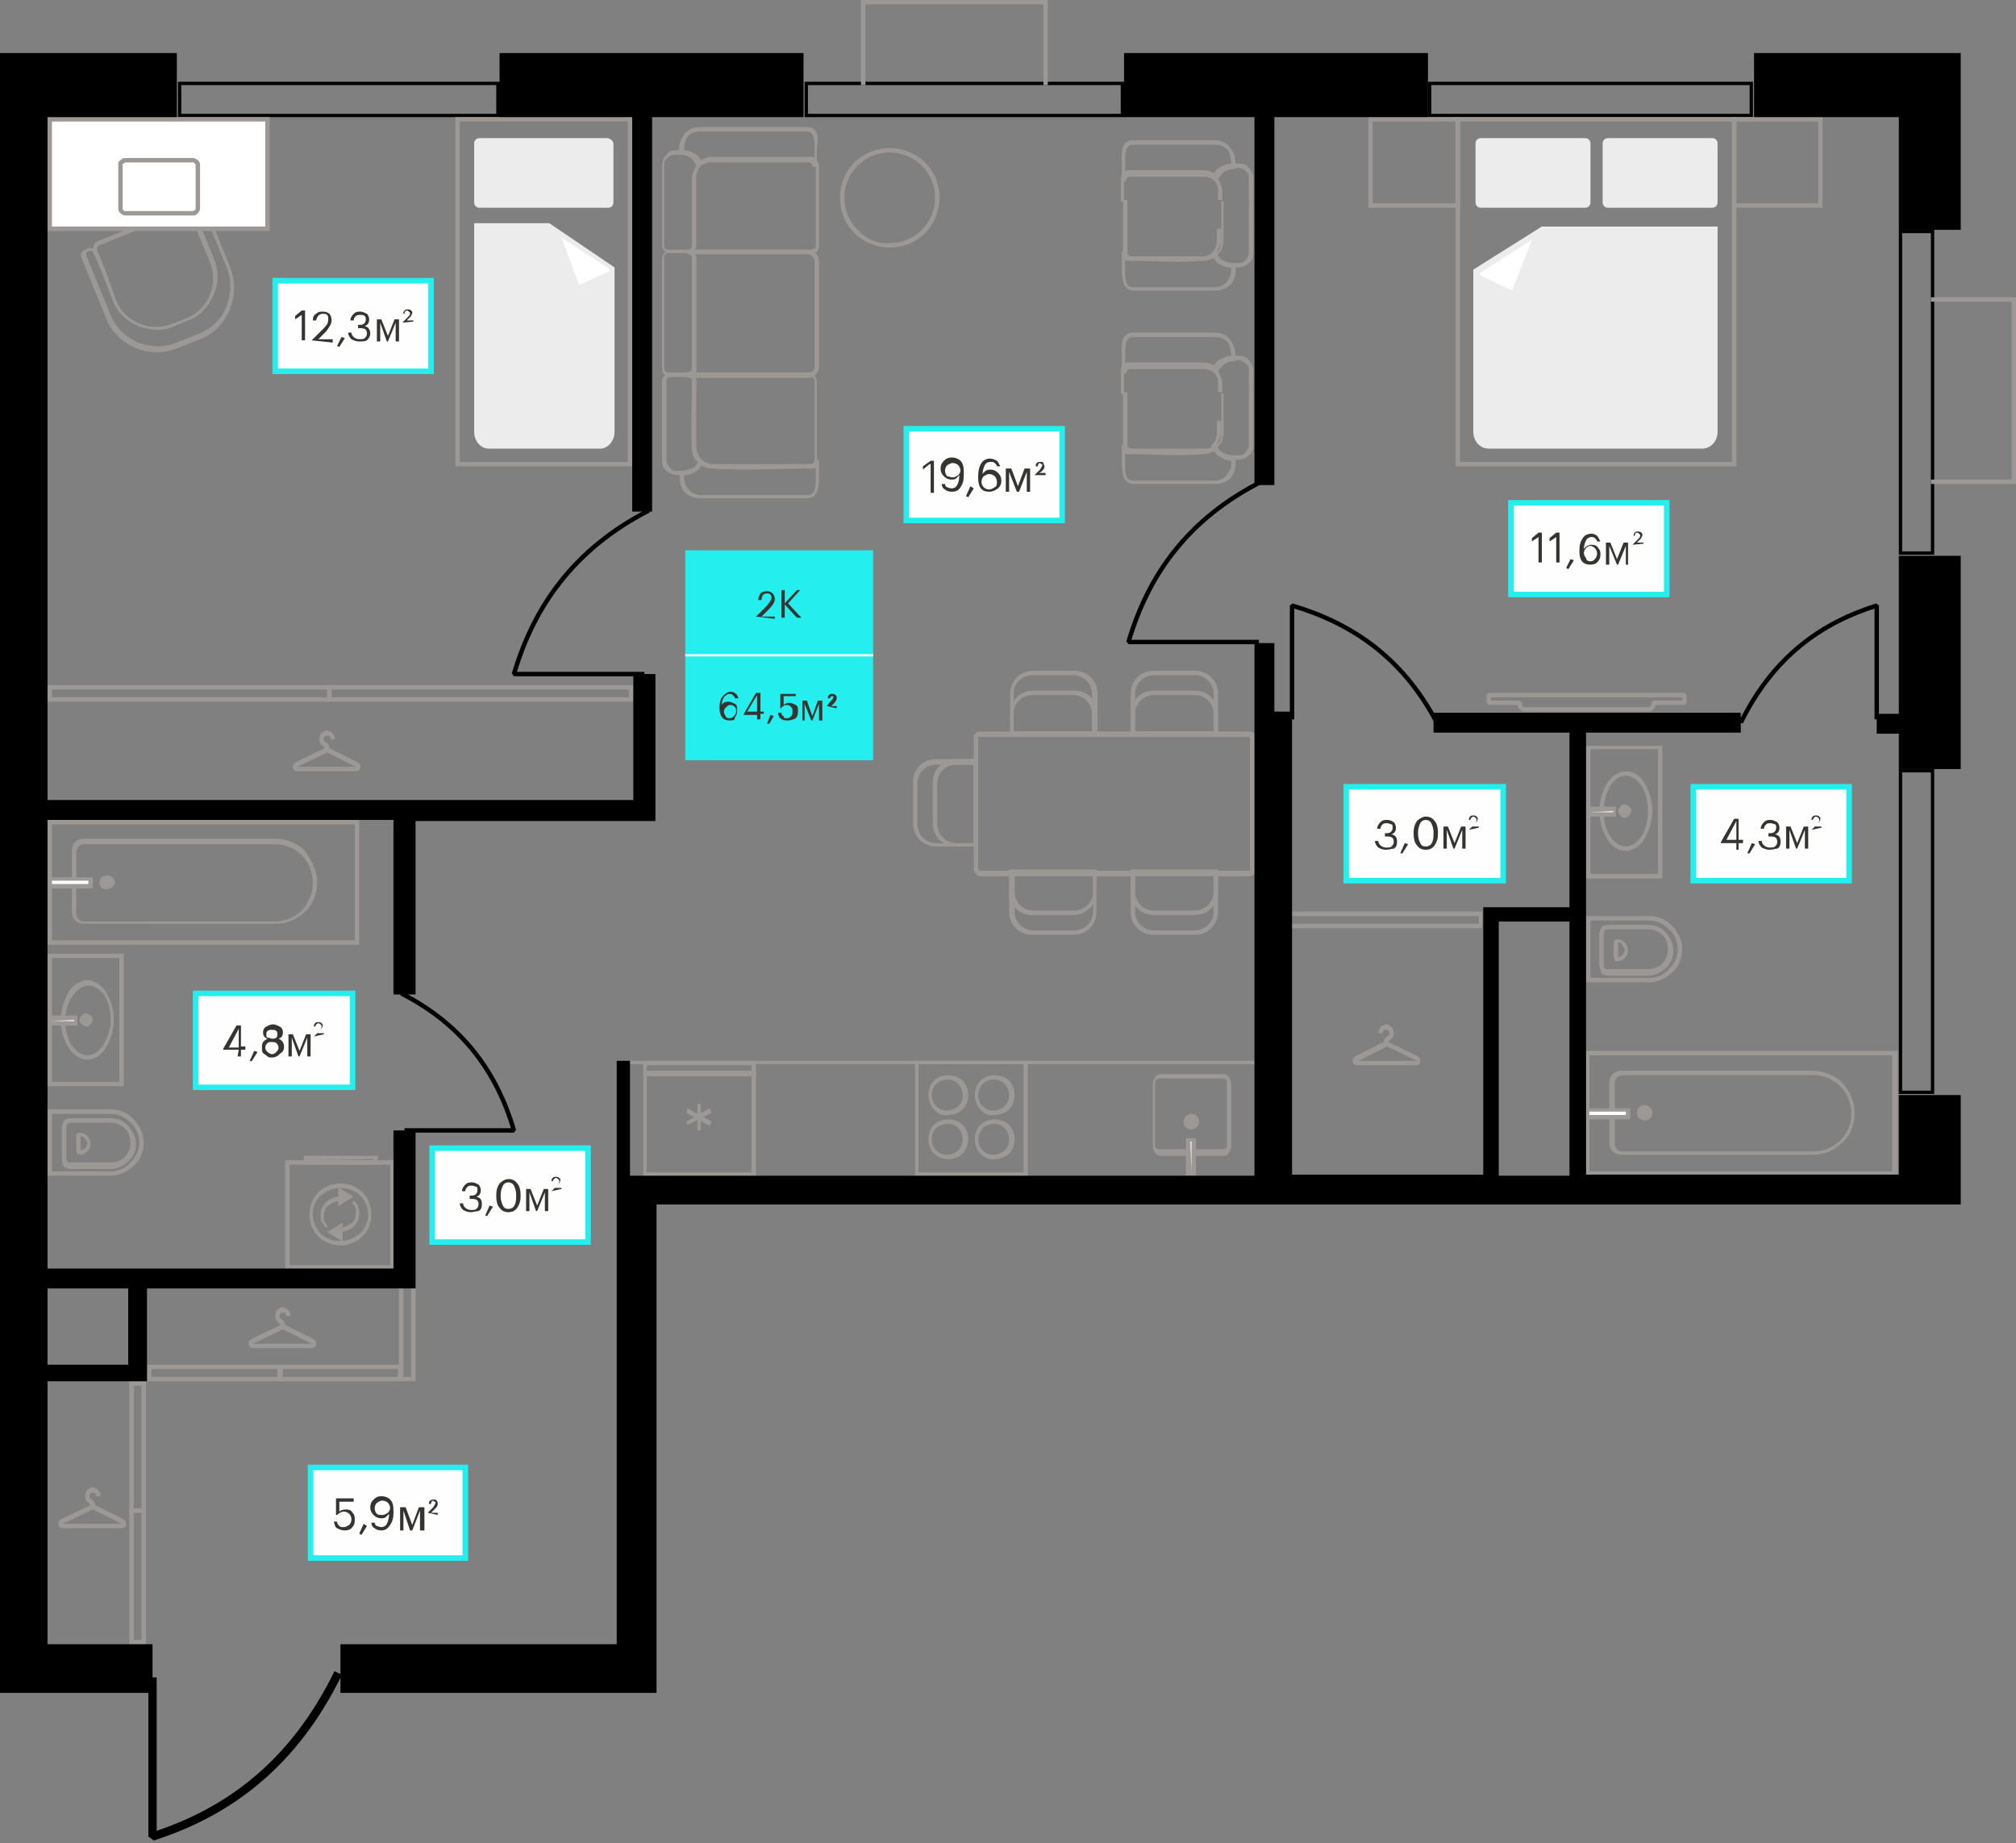 <?xml version="1.0" encoding="utf-8"?><!--Generator: Adobe Illustrator 26.1.0, SVG Export Plug-In . SVG Version: 6.00 Build 0)--><svg version="1.1" id="Слой_1" xmlns:xodm="http://www.corel.com/coreldraw/odm/2003" xmlns="http://www.w3.org/2000/svg" xmlns:xlink="http://www.w3.org/1999/xlink" x="0px" y="0px" viewBox="0 0 182.4 166.8" style="enable-background:new 0 0 182.4 166.8;" xml:space="preserve"><rect x="0" y="0" width="182.4" height="166.8" fill="#808080" stroke="none"/><style type="text/css">.st0{fill:#9C9896;}
	.st1{fill-rule:evenodd;clip-rule:evenodd;fill:#FFFFFF;}
	.st2{fill:#9C9896;stroke:#9C9896;stroke-width:0.4;stroke-miterlimit:10;}
	.st3{fill-rule:evenodd;clip-rule:evenodd;fill:#ECECEC;}
	.st4{fill:none;stroke:#9C9896;stroke-width:0.4;stroke-miterlimit:1.014;}
	.st5{fill:none;stroke:#000000;stroke-width:0.75;stroke-miterlimit:1.014;}
	.st6{fill:none;stroke:#000000;stroke-width:0.4;stroke-miterlimit:1.014;}
	.st7{fill:#9C9895;}
	.st8{fill-rule:evenodd;clip-rule:evenodd;}
	.st9{fill:#FEFEFE;stroke:#24EEEE;stroke-width:0.5;stroke-miterlimit:10;}
	.st10{fill:#363431;}
	.st11{fill:#24EEEE;}
	.st12{enable-background:new    ;}
	.st13{fill:#FEFEFE;}
	.st14{fill:#FEFEFE;stroke:#24EEEE;stroke-width:0.5;stroke-miterlimit:10;}</style><g id="Слой_x0020_1"><path d="M16.4,10.3h28.5V7.7H16.4V10.3z M16.1,7.4h29.2v3.2H16.1V7.4z"/><path d="M73.1,10.3h28.3V7.7H73.1V10.3z M72.8,7.4h29v3.2h-29V7.4z"/><path d="M129.5,10.3h28.8V7.7h-28.8V10.3z M129.2,7.4h29.4v3.2h-29.4V7.4z"/><path d="M172.1,21.1v28.8h2.6V21.1H172.1z M175,20.8v29.4h-3.2V20.8H175z"/><path d="M172.1,69.9v28.8h2.6V69.9H172.1z M175,69.6V99h-3.2V69.6H175z"/><path class="st0" d="M4.3,85.3V74.2c9.4,0,18.8,0,28.2,0v11.3H4.3V85.3z M4.7,74.6v10.5h27.4V74.6H4.7z"/><path class="st0" d="M28.7,79.8L28.7,79.8c0,1.1-0.4,2.1-1.1,2.7c-0.7,0.7-1.6,1.1-2.7,1.1H7.6c-0.3,0-0.6-0.1-0.8-0.3
		c-0.2-0.2-0.3-0.5-0.3-0.8V77c0-0.3,0.1-0.6,0.3-0.8C7,76,7.3,75.9,7.6,75.9h17.3c1,0,2,0.4,2.7,1.1C28.2,77.9,28.7,78.8,28.7,79.8
		z M28.3,79.9L28.3,79.9c0-1-0.4-1.9-1-2.5s-1.5-1-2.4-1H7.6c-0.2,0-0.4,0.1-0.5,0.2C7,76.8,6.9,77,6.9,77.2v5.5
		c0,0.2,0.1,0.4,0.2,0.5s0.3,0.2,0.5,0.2h17.3c0.9,0,1.8-0.4,2.4-1C27.9,81.7,28.3,80.9,28.3,79.9L28.3,79.9z"/><polygon class="st1" points="4.5,79.5 8.2,79.5 8.2,80.2 4.5,80.2 	"/><path class="st0" d="M4.5,79.4h3.9v1h-4v-1H4.5L4.5,79.4z M8,79.7H4.7V80H8V79.7z"/><path class="st0" d="M9.7,80.4c0.3,0,0.5-0.2,0.5-0.5s-0.2-0.5-0.5-0.5s-0.5,0.2-0.5,0.5C9.2,80.1,9.4,80.4,9.7,80.4z"/><path class="st0" d="M9.7,80.2c0.1,0,0.2,0,0.2-0.1S10,80,10,79.9s0-0.2-0.1-0.2c-0.1-0.1-0.1-0.1-0.2-0.1c-0.1,0-0.2,0-0.2,0.1
		c-0.1,0.1-0.1,0.1-0.1,0.2s0,0.2,0.1,0.2C9.5,80.1,9.6,80.2,9.7,80.2L9.7,80.2z M10.1,80.3c-0.1,0.1-0.3,0.2-0.5,0.2
		s-0.3-0.1-0.5-0.2c0-0.1-0.1-0.2-0.1-0.4s0.1-0.4,0.2-0.5c0.1-0.1,0.3-0.2,0.5-0.2s0.3,0.1,0.5,0.2c0.1,0.1,0.2,0.3,0.2,0.5
		C10.3,80.1,10.3,80.2,10.1,80.3L10.1,80.3z"/><path class="st0" d="M4.7,97.9h6.1V86.7H4.7V97.9z M11,98.3H4.3v-12h6.9v12C11.2,98.3,11,98.3,11,98.3z"/><path class="st0" d="M5.9,92.3c0,0.9,0.2,1.7,0.6,2.3c0.4,0.6,0.9,0.9,1.4,0.9s1-0.3,1.4-0.9C9.7,94,10,93.2,10,92.3
		c0-0.9-0.2-1.7-0.6-2.3C9,89.5,8.5,89.2,8,89.2s-1,0.3-1.4,0.9C6.2,90.6,5.9,91.5,5.9,92.3z M6.2,94.8c-0.4-0.6-0.7-1.5-0.7-2.5
		s0.3-1.8,0.7-2.5c0.4-0.7,1.1-1.1,1.7-1.1s1.3,0.4,1.7,1.1c0.4,0.6,0.7,1.5,0.7,2.5s-0.3,1.8-0.7,2.5s-1.1,1.1-1.7,1.1
		S6.6,95.5,6.2,94.8z"/><polygon class="st1" points="4.5,92.6 6.8,92.6 6.8,92.1 4.5,92.1 	"/><path class="st0" d="M4.7,92.4h2v-0.1L4.7,92.4C4.7,92.3,4.7,92.4,4.7,92.4z M6.8,92.8H4.3v-0.9H7v0.9H6.8z"/><path class="st0" d="M7.8,92.7c0.2,0,0.3-0.1,0.3-0.3C8.1,92.2,8,92,7.8,92s-0.3,0.1-0.3,0.3C7.5,92.5,7.6,92.7,7.8,92.7z
		 M7.8,92.4L7.8,92.4C7.7,92.3,7.8,92.3,7.8,92.4C7.9,92.3,7.9,92.3,7.8,92.4C7.9,92.4,7.9,92.4,7.8,92.4z"/><g><path class="st0" d="M8.2,92.7c-0.1,0.1-0.2,0.2-0.4,0.2c-0.1,0-0.3-0.1-0.4-0.2s-0.2-0.2-0.2-0.4c0-0.1,0.1-0.3,0.2-0.4
			s0.2-0.2,0.4-0.2c0.1,0,0.3,0.1,0.4,0.2s0.2,0.2,0.2,0.4C8.3,92.5,8.3,92.6,8.2,92.7L8.2,92.7z M7.7,92.4L7.7,92.4L7.7,92.4z
			 M7.7,92.4L7.7,92.4L7.7,92.4L7.7,92.4z M7.8,92.4L7.8,92.4L7.8,92.4C7.7,92.4,7.7,92.4,7.8,92.4L7.8,92.4L7.8,92.4z M7.8,92.3
			L7.8,92.3C7.7,92.2,7.7,92.3,7.8,92.3L7.8,92.3z M7.8,92.3L7.8,92.3L7.8,92.3z M7.8,92.3L7.8,92.3C7.9,92.2,7.8,92.2,7.8,92.3
			L7.8,92.3z M7.8,92.3L7.8,92.3C7.8,92.4,7.9,92.4,7.8,92.3L7.8,92.3L7.8,92.3L7.8,92.3L7.8,92.3L7.8,92.3L7.8,92.3L7.8,92.3
			L7.8,92.3z M7.8,92.3L7.8,92.3C7.9,92.3,7.9,92.3,7.8,92.3L7.8,92.3L7.8,92.3z M7.9,92.3L7.9,92.3L7.9,92.3z M7.8,92.3L7.8,92.3
			L7.8,92.3z M7.9,92.4L7.9,92.4L7.9,92.4L7.9,92.4L7.9,92.4L7.9,92.4z M7.7,92.4C7.8,92.4,7.8,92.4,7.7,92.4L7.7,92.4z M7.8,92.3
			L7.8,92.3C7.8,92.2,7.8,92.2,7.8,92.3L7.8,92.3z"/></g><path class="st0" d="M4.3,106.2v-5.8H10c0.8,0,1.6,0.3,2.1,0.9c0.5,0.5,0.9,1.3,0.9,2.1c0,0.8-0.3,1.6-0.9,2.1
		c-0.5,0.5-1.3,0.9-2.1,0.9H4.3V106.2L4.3,106.2z M4.7,100.8v5.2H10c0.7,0,1.4-0.3,1.8-0.8c0.5-0.5,0.8-1.1,0.8-1.8
		c0-0.7-0.3-1.4-0.8-1.8c-0.5-0.5-1.1-0.8-1.8-0.8L4.7,100.8L4.7,100.8z"/><path class="st0" d="M5.6,104.8V102c0-0.2,0.1-0.4,0.2-0.6c0.1-0.1,0.4-0.2,0.6-0.2H10c0.6,0,1.2,0.2,1.6,0.7
		c0.4,0.4,0.7,1,0.7,1.6s-0.2,1.2-0.7,1.6c-0.4,0.4-1,0.7-1.6,0.7H6.4c-0.2,0-0.4-0.1-0.6-0.2C5.6,105.3,5.6,105.1,5.6,104.8
		L5.6,104.8z M6,102v2.8c0,0.1,0,0.2,0.1,0.3c0.1,0.1,0.2,0.1,0.3,0.1H10c0.5,0,1-0.2,1.3-0.5s0.5-0.8,0.5-1.3s-0.2-1-0.5-1.3
		s-0.8-0.5-1.3-0.5H6.4c-0.1,0-0.2,0-0.3,0.1C6,101.8,6,101.9,6,102z"/><path class="st0" d="M6.9,104.1v-1.3c0-0.1,0-0.2,0.1-0.2c0.1-0.1,0.2-0.1,0.2-0.1l0,0c0.3,0,0.5,0.1,0.7,0.3
		c0.2,0.2,0.3,0.4,0.3,0.7l0,0c0,0.3-0.1,0.5-0.3,0.7s-0.4,0.3-0.7,0.3l0,0c-0.1,0-0.2,0-0.2-0.1C6.9,104.3,6.9,104.2,6.9,104.1
		L6.9,104.1z M7.3,102.8v1.3c0.2,0,0.3-0.1,0.4-0.2s0.2-0.3,0.2-0.4l0,0c0-0.2-0.1-0.3-0.2-0.4C7.6,102.9,7.4,102.8,7.3,102.8
		L7.3,102.8z"/><path class="st0" d="M26.2,114.5h9.1v-9.1h-9.1C26.2,105.4,26.2,114.5,26.2,114.5z M35.4,114.8h-9.6V105h9.8c0,3.3,0,6.5,0,9.8
		H35.4z"/><path class="st0" d="M30.8,112.3c0.7,0,1.3-0.3,1.8-0.7c0.4-0.4,0.7-1,0.7-1.7s-0.3-1.3-0.7-1.7c-0.4-0.4-1.1-0.7-1.8-0.7
		c-0.7,0-1.3,0.3-1.8,0.7c-0.4,0.4-0.7,1-0.7,1.7s0.3,1.3,0.7,1.7C29.5,112.1,30.1,112.3,30.8,112.3L30.8,112.3z M32.8,111.9
		c-0.5,0.5-1.2,0.8-2,0.8s-1.5-0.3-2-0.8s-0.8-1.2-0.8-2s0.3-1.5,0.8-2s1.2-0.8,2-0.8s1.5,0.3,2,0.8s0.8,1.2,0.8,2
		C33.6,110.7,33.3,111.4,32.8,111.9L32.8,111.9z"/><path class="st0" d="M29.5,111.1c-0.1-0.2-0.3-0.3-0.4-0.5S29,110.2,29,110c0-0.5,0.2-0.9,0.5-1.2c0.3-0.3,0.8-0.5,1.2-0.5v0.4
		c-0.4,0-0.7,0.2-1,0.4c-0.3,0.2-0.4,0.6-0.4,1c0,0.2,0,0.3,0.1,0.5s0.2,0.3,0.3,0.4L29.5,111.1L29.5,111.1z M32.1,108.7
		c0.1,0.2,0.3,0.3,0.3,0.5c0.1,0.2,0.1,0.4,0.1,0.6c0,0.5-0.2,0.9-0.5,1.2c-0.3,0.3-0.8,0.5-1.2,0.5v-0.4c0.4,0,0.7-0.2,1-0.4
		c0.3-0.2,0.4-0.6,0.4-1c0-0.2,0-0.3-0.1-0.5c-0.1-0.2-0.2-0.3-0.3-0.4L32.1,108.7L32.1,108.7z"/><path class="st0" d="M27.8,105h6v-0.1L27.8,105L27.8,105z M34,105.4h-6.5v-0.8h6.7v0.8H34z"/><polygon class="st2" points="30.8,107.8 30.8,108.8 31.6,108.3 	"/><polygon class="st2" points="30.8,111 30,111.5 30.8,112 	"/><path class="st0" d="M143.5,106.2V95.1c9.4,0,18.8,0,28.2,0v11.3h-28.2V106.2L143.5,106.2z M143.8,95.5V106h27.4V95.5H143.8z"/><path class="st0" d="M167.8,100.7L167.8,100.7c0,1.1-0.4,2.1-1.1,2.7c-0.7,0.7-1.6,1.1-2.7,1.1h-17.3c-0.3,0-0.6-0.1-0.8-0.3
		c-0.2-0.2-0.3-0.5-0.3-0.8V98c0-0.3,0.1-0.6,0.3-0.8c0.2-0.2,0.5-0.3,0.8-0.3H164c1,0,2,0.4,2.7,1.1
		C167.4,98.8,167.8,99.7,167.8,100.7L167.8,100.7z M167.5,100.8L167.5,100.8c0-1-0.4-1.9-1-2.5s-1.5-1-2.4-1h-17.3
		c-0.2,0-0.4,0.1-0.5,0.2s-0.2,0.3-0.2,0.5v5.5c0,0.2,0.1,0.4,0.2,0.5c0.1,0.1,0.3,0.2,0.5,0.2h17.3c0.9,0,1.8-0.4,2.4-1
		C167.1,102.6,167.5,101.8,167.5,100.8L167.5,100.8z"/><polygon class="st1" points="143.6,100.4 147.3,100.4 147.3,101.1 143.6,101.1 	"/><path class="st0" d="M143.6,100.3h3.9v1h-4v-1H143.6L143.6,100.3z M147.1,100.6h-3.3v0.3h3.3V100.6z"/><path class="st0" d="M148.8,101.3c0.3,0,0.5-0.2,0.5-0.5s-0.2-0.5-0.5-0.5s-0.5,0.2-0.5,0.5C148.3,101,148.6,101.3,148.8,101.3z"/><path class="st0" d="M148.8,101.1c0.1,0,0.2,0,0.2-0.1c0.1-0.1,0.1-0.1,0.1-0.2s0-0.2-0.1-0.2c-0.1-0.1-0.1-0.1-0.2-0.1
		s-0.2,0-0.2,0.1s-0.1,0.1-0.1,0.2s0,0.2,0.1,0.2C148.7,101,148.7,101.1,148.8,101.1L148.8,101.1z M149.3,101.2
		c-0.1,0.1-0.3,0.2-0.5,0.2s-0.3-0.1-0.5-0.2c-0.1-0.1-0.2-0.3-0.2-0.5s0.1-0.4,0.2-0.5c0.1-0.1,0.3-0.2,0.5-0.2s0.3,0.1,0.5,0.2
		c0.1,0.1,0.2,0.3,0.2,0.5C149.5,101,149.4,101.1,149.3,101.2L149.3,101.2z"/><path class="st0" d="M143.5,88.7v-5.8h5.7c0.8,0,1.6,0.3,2.1,0.9c0.5,0.5,0.9,1.3,0.9,2.1c0,0.8-0.3,1.6-0.9,2.1
		c-0.5,0.5-1.3,0.9-2.1,0.9h-5.7V88.7L143.5,88.7z M143.9,83.3v5.2h5.3c0.7,0,1.4-0.3,1.8-0.8c0.5-0.5,0.8-1.1,0.8-1.8
		c0-0.7-0.3-1.4-0.8-1.8c-0.5-0.5-1.1-0.8-1.8-0.8C149.2,83.3,143.9,83.3,143.9,83.3z"/><path class="st0" d="M144.7,87.3v-2.8c0-0.2,0.1-0.4,0.2-0.6c0.1-0.1,0.4-0.2,0.6-0.2h3.6c0.6,0,1.2,0.2,1.6,0.7
		c0.4,0.4,0.7,1,0.7,1.6s-0.2,1.2-0.7,1.6c-0.4,0.4-1,0.7-1.6,0.7h-3.6c-0.2,0-0.4-0.1-0.6-0.2C144.8,87.7,144.7,87.5,144.7,87.3
		L144.7,87.3z M145.1,84.5v2.8c0,0.1,0,0.2,0.1,0.3c0.1,0.1,0.2,0.1,0.3,0.1h3.6c0.5,0,1-0.2,1.3-0.5s0.5-0.8,0.5-1.3
		s-0.2-1-0.5-1.3s-0.8-0.5-1.3-0.5h-3.6c-0.1,0-0.2,0-0.3,0.1C145.2,84.3,145.1,84.4,145.1,84.5z"/><path class="st0" d="M146,86.6v-1.3c0-0.1,0-0.2,0.1-0.2c0.1-0.1,0.2-0.1,0.2-0.1l0,0c0.3,0,0.5,0.1,0.7,0.3
		c0.2,0.2,0.3,0.4,0.3,0.7l0,0c0,0.3-0.1,0.5-0.3,0.7s-0.4,0.3-0.7,0.3l0,0c-0.1,0-0.2,0-0.2-0.1S146,86.7,146,86.6L146,86.6z
		 M146.4,85.3v1.3c0.2,0,0.3-0.1,0.4-0.2c0.1-0.1,0.2-0.3,0.2-0.4l0,0c0-0.2-0.1-0.3-0.2-0.4C146.7,85.3,146.6,85.3,146.4,85.3
		L146.4,85.3z"/><path class="st0" d="M143.9,79.1h6.1V67.8h-6.1V79.1z M150.2,79.5h-6.7v-12h6.9v12H150.2z"/><path class="st0" d="M145.1,73.4c0,0.9,0.2,1.7,0.6,2.3c0.4,0.6,0.9,0.9,1.4,0.9s1-0.3,1.4-0.9s0.6-1.4,0.6-2.3s-0.2-1.7-0.6-2.3
		c-0.4-0.6-0.9-0.9-1.4-0.9s-1,0.3-1.4,0.9C145.3,71.8,145.1,72.6,145.1,73.4z M145.4,75.9c-0.4-0.6-0.7-1.5-0.7-2.5
		s0.3-1.8,0.7-2.5s1.1-1.1,1.7-1.1c0.7,0,1.3,0.4,1.7,1.1c0.4,0.6,0.7,1.5,0.7,2.5s-0.3,1.8-0.7,2.5s-1.1,1.1-1.7,1.1
		C146.4,77,145.8,76.6,145.4,75.9z"/><polygon class="st1" points="143.7,73.7 146,73.7 146,73.2 143.7,73.2 	"/><path class="st0" d="M143.9,73.5h2v-0.1L143.9,73.5L143.9,73.5z M146,73.9h-2.6V73h2.8v0.9H146z"/><path class="st0" d="M147,73.8c0.2,0,0.3-0.1,0.3-0.3c0-0.2-0.1-0.3-0.3-0.3s-0.3,0.1-0.3,0.3C146.7,73.6,146.8,73.8,147,73.8z
		 M147,73.5C147,73.5,146.9,73.5,147,73.5C146.9,73.4,147,73.4,147,73.5C147,73.4,147.1,73.4,147,73.5C147.1,73.5,147,73.5,147,73.5
		z"/><g><path class="st0" d="M147.4,73.8c-0.1,0.1-0.2,0.2-0.4,0.2s-0.3-0.1-0.4-0.2c-0.1-0.1-0.2-0.2-0.2-0.4c0-0.1,0.1-0.3,0.2-0.4
			s0.2-0.2,0.4-0.2c0.1,0,0.3,0.1,0.4,0.2c0.1,0.1,0.2,0.2,0.2,0.4C147.5,73.6,147.5,73.7,147.4,73.8L147.4,73.8z M146.9,73.5
			L146.9,73.5L146.9,73.5z M146.9,73.5L146.9,73.5L146.9,73.5L146.9,73.5L146.9,73.5z M146.9,73.5L146.9,73.5L146.9,73.5L146.9,73.5
			L146.9,73.5L146.9,73.5z M147,73.4L147,73.4c-0.1-0.1-0.1,0-0.1,0H147z M147,73.4L147,73.4L147,73.4z M147,73.4L147,73.4
			C147.1,73.3,147,73.3,147,73.4L147,73.4z M147,73.4L147,73.4C147,73.6,147.1,73.5,147,73.4L147,73.4L147,73.4L147,73.4L147,73.4
			L147,73.4L147,73.4L147,73.4L147,73.4z M147,73.4h0.1C147.1,73.4,147.1,73.4,147,73.4L147,73.4L147,73.4z M147.1,73.4L147.1,73.4
			L147.1,73.4z M147,73.4L147,73.4L147,73.4z M147.1,73.5L147.1,73.5L147.1,73.5L147.1,73.5L147.1,73.5L147.1,73.5L147.1,73.5z
			 M146.9,73.5C146.9,73.5,147,73.6,146.9,73.5L146.9,73.5z M147,73.4L147,73.4C147,73.3,146.9,73.4,147,73.4L147,73.4z"/></g><path class="st0" d="M83.1,106.1h9.5v-9.8h-9.5V106.1z M92.8,106.5h-10V96H93v10.6L92.8,106.5L92.8,106.5z"/><path class="st0" d="M84.3,99.1c0,0.4,0.2,0.8,0.4,1c0.3,0.3,0.6,0.4,1,0.4s0.8-0.2,1-0.4c0.3-0.3,0.4-0.6,0.4-1s-0.2-0.8-0.4-1
		c-0.3-0.3-0.6-0.4-1-0.4s-0.8,0.2-1,0.4C84.4,98.4,84.3,98.7,84.3,99.1L84.3,99.1z M84.5,100.4c-0.3-0.3-0.5-0.8-0.5-1.3
		s0.2-1,0.5-1.3s0.8-0.5,1.3-0.5s1,0.2,1.3,0.5s0.5,0.8,0.5,1.3s-0.2,1-0.5,1.3s-0.8,0.5-1.3,0.5C85.2,101,84.8,100.8,84.5,100.4
		L84.5,100.4z"/><path class="st0" d="M88.5,99.1c0,0.4,0.2,0.8,0.4,1c0.3,0.3,0.6,0.4,1,0.4s0.8-0.2,1-0.4c0.3-0.3,0.4-0.6,0.4-1s-0.2-0.8-0.4-1
		c-0.3-0.3-0.6-0.4-1-0.4s-0.8,0.2-1,0.4C88.7,98.4,88.5,98.7,88.5,99.1L88.5,99.1z M88.7,100.4c-0.3-0.3-0.5-0.8-0.5-1.3
		s0.2-1,0.5-1.3s0.8-0.5,1.3-0.5s1,0.2,1.3,0.5s0.5,0.8,0.5,1.3s-0.2,1-0.5,1.3s-0.8,0.5-1.3,0.5C89.5,101,89,100.8,88.7,100.4
		L88.7,100.4z"/><path class="st0" d="M84.3,103.1c0,0.4,0.2,0.8,0.4,1c0.3,0.3,0.6,0.4,1,0.4s0.8-0.2,1-0.4c0.3-0.3,0.4-0.6,0.4-1s-0.2-0.8-0.4-1
		c-0.3-0.3-0.6-0.4-1-0.4s-0.8,0.2-1,0.4C84.4,102.4,84.3,102.7,84.3,103.1L84.3,103.1z M84.5,104.4c-0.3-0.3-0.5-0.8-0.5-1.3
		s0.2-1,0.5-1.3s0.8-0.5,1.3-0.5s1,0.2,1.3,0.5s0.5,0.8,0.5,1.3s-0.2,1-0.5,1.3s-0.8,0.5-1.3,0.5S84.8,104.7,84.5,104.4L84.5,104.4z
		"/><path class="st0" d="M88.5,103.1c0,0.4,0.2,0.8,0.4,1c0.3,0.3,0.6,0.4,1,0.4s0.8-0.2,1-0.4c0.3-0.3,0.4-0.6,0.4-1s-0.2-0.8-0.4-1
		c-0.3-0.3-0.6-0.4-1-0.4s-0.8,0.2-1,0.4C88.7,102.4,88.5,102.7,88.5,103.1L88.5,103.1z M88.7,104.4c-0.3-0.3-0.5-0.8-0.5-1.3
		s0.2-1,0.5-1.3s0.8-0.5,1.3-0.5s1,0.2,1.3,0.5s0.5,0.8,0.5,1.3s-0.2,1-0.5,1.3s-0.8,0.5-1.3,0.5C89.5,105,89,104.7,88.7,104.4
		L88.7,104.4z"/><path class="st0" d="M58.5,97.4v8.7H68v-8.7H58.5z M58.2,106.3V97h10.2v9.5H58.2V106.3z"/><path class="st0" d="M58.5,96.9H68v-0.5h-9.5V96.9z M68.2,97.3h-10V96h10.2v1.3H68.2z"/><polygon class="st0" points="64.4,100.7 62.2,101.8 62.1,101.5 64.2,100.3 	"/><polygon class="st0" points="64.2,101.9 62.1,100.7 62.2,100.3 64.4,101.5 	"/><polygon class="st0" points="63.4,99.9 63.4,102.3 63.1,102.3 63.1,99.9 	"/><path class="st0" d="M111.4,98.1v5.6c0,0.2-0.1,0.4-0.2,0.6s-0.3,0.3-0.5,0.3H105c-0.2,0-0.4-0.1-0.5-0.3c-0.1-0.2-0.2-0.4-0.2-0.6
		v-5.6c0-0.2,0.1-0.4,0.2-0.6s0.3-0.3,0.5-0.3h5.7c0.2,0,0.4,0.1,0.5,0.3C111.3,97.6,111.4,97.9,111.4,98.1z M111,103.6V98
		c0-0.1,0-0.3-0.1-0.3c-0.1-0.1-0.2-0.1-0.3-0.1h-5.7c-0.1,0-0.2,0.1-0.3,0.1c-0.1,0.1-0.1,0.2-0.1,0.3v5.6c0,0.1,0,0.3,0.1,0.3
		c0.1,0.1,0.2,0.1,0.3,0.1h5.7c0.1,0,0.2,0,0.3-0.1C111,103.9,111,103.8,111,103.6L111,103.6z"/><path class="st0" d="M108.3,101.6c0-0.3-0.3-0.6-0.6-0.6c-0.3,0-0.6,0.3-0.6,0.6c0,0.3,0.3,0.6,0.6,0.6
		C108.1,102.1,108.3,101.9,108.3,101.6z"/><path class="st0" d="M108.2,101.6c0-0.1,0-0.2-0.1-0.3c-0.1-0.1-0.2-0.1-0.3-0.1c-0.1,0-0.2,0-0.3,0.1c-0.1,0.1-0.1,0.2-0.1,0.3
		c0,0.1,0,0.2,0.1,0.3c0.1,0.1,0.2,0.1,0.3,0.1c0.1,0,0.2,0,0.3-0.1C108.1,101.8,108.2,101.7,108.2,101.6z M108.3,101
		c0.1,0.1,0.2,0.3,0.2,0.5s-0.1,0.4-0.2,0.5s-0.3,0.2-0.5,0.2s-0.4-0.1-0.5-0.2s-0.2-0.3-0.2-0.5s0.1-0.4,0.2-0.5s0.3-0.2,0.5-0.2
		S108.2,100.9,108.3,101L108.3,101z"/><polygon class="st1" points="108,103.2 108,106.2 107.5,106.2 107.5,103.2 	"/><path class="st0" d="M108.2,103.2v3.2h-0.9V103h0.9V103.2L108.2,103.2z M107.8,106v-2.7h-0.1L107.8,106L107.8,106z"/><polygon class="st0" points="113.5,96.3 56.5,96.3 56.5,96 113.5,96 	"/><path class="st0" d="M12.1,136.5v-11.1h0.7v11.1H12.1z M11.7,125.2v11.7h1.5V125h-1.5V125.2z"/><path class="st0" d="M9.1,135.4c0-0.3-0.2-0.6-0.4-0.7c-0.1,0-0.2-0.1-0.3-0.1s-0.2,0-0.3,0.1c-0.2,0.1-0.4,0.3-0.4,0.7
		s0.2,0.5,0.3,0.6c0.1,0.1,0.1,0.1,0.2,0.2l-2.7,1.3c-0.1,0.1-0.2,0.2-0.2,0.3s0,0.2,0,0.2c0,0.1,0.1,0.2,0.1,0.2
		c0.1,0.1,0.2,0.1,0.3,0.1H11c0.1,0,0.3-0.1,0.3-0.1c0.1-0.1,0.1-0.1,0.1-0.2c0-0.1,0-0.2,0-0.2c0-0.1-0.1-0.2-0.2-0.3l-2.6-1.3
		c0-0.3-0.2-0.4-0.3-0.5s-0.2-0.1-0.2-0.3s0.1-0.3,0.2-0.3h0.1h0.1c0.1,0,0.2,0.1,0.2,0.3H9.1L9.1,135.4z M5.7,137.9l2.7-1.3
		l2.6,1.3l0,0l0,0l0,0l0,0H5.7C5.7,138,5.7,138,5.7,137.9C5.7,138,5.7,138,5.7,137.9L5.7,137.9L5.7,137.9L5.7,137.9z"/><path class="st0" d="M12.1,136.9v11.5h0.7v-11.5H12.1z M11.7,148.6v-12.1h1.5v12.3h-1.5V148.6z"/><path class="st0" d="M115.6,83.6h18.2v-0.7h-18.2C115.6,82.9,115.6,83.6,115.6,83.6z M134,84h-18.9v-1.5h19V84H134L134,84z"/><path class="st0" d="M124.7,93.5c0-0.3,0.2-0.6,0.4-0.7c0.1,0,0.2-0.1,0.3-0.1c0.1,0,0.2,0,0.3,0.1c0.2,0.1,0.4,0.3,0.4,0.7
		c0,0.4-0.2,0.5-0.3,0.6c-0.1,0.1-0.1,0.1-0.2,0.2l2.7,1.3c0.1,0.1,0.2,0.2,0.2,0.3c0,0.1,0,0.2,0,0.2c0,0.1-0.1,0.2-0.1,0.2
		c-0.1,0.1-0.2,0.1-0.3,0.1h-5.3c-0.1,0-0.3-0.1-0.3-0.1c-0.1-0.1-0.1-0.1-0.1-0.2s0-0.2,0-0.2c0-0.1,0.1-0.2,0.2-0.3l2.6-1.3
		c0-0.3,0.2-0.4,0.3-0.5c0.1-0.1,0.2-0.1,0.2-0.3c0-0.2-0.1-0.3-0.2-0.3h-0.1h-0.1c-0.1,0-0.2,0.1-0.2,0.3L124.7,93.5L124.7,93.5z
		 M128.2,96l-2.7-1.3l-2.6,1.3l0,0l0,0l0,0l0,0H128.2C128.2,96.1,128.2,96.1,128.2,96C128.2,96.1,128.2,96.1,128.2,96L128.2,96
		L128.2,96L128.2,96z"/><path class="st0" d="M61.5,42.8v0.5c0,0.5,0.2,1,0.5,1.3s0.8,0.5,1.3,0.5H73c0.9,0,1.1-0.8,1.1-1.8c0-0.2,0-0.5,0-0.8s0-0.6,0-0.9
		h-0.4c0,0.1,0,0.2-0.1,0.3S73.4,42,73.4,42c-2.6,0-6.5,0.2-9,0c-0.5,0-0.9-0.4-0.9-0.4l-0.2-0.2l-0.1,0.3c-0.1,0.3-0.3,0.5-0.5,0.7
		s-0.5,0.3-0.9,0.3h-0.2L61.5,42.8L61.5,42.8z M61.9,43.3V43c0.3,0,0.6-0.1,0.9-0.3c0.2-0.2,0.4-0.4,0.6-0.6c0.2,0.1,0.5,0.3,1,0.3
		c2.8,0.2,6.3,0,9.2,0l0,0c0.1,0,0.1,0,0.2-0.1v0.3c0,0.3,0,0.5,0,0.8c0,0.8-0.1,1.4-0.7,1.4h-9.7c-0.4,0-0.8-0.2-1-0.4
		C62.1,44.1,61.9,43.7,61.9,43.3L61.9,43.3z"/><path class="st0" d="M73,11.5h-9.7c-0.7,0-1.2,0.3-1.5,0.8c-0.3,0.4-0.4,1-0.4,1.6V14h0.2c0.3,0,0.6,0.1,0.9,0.3
		c0.2,0.2,0.4,0.4,0.5,0.7l0.1,0.3l0.2-0.2c0.2-0.2,0.3-0.3,0.5-0.3c0.2-0.1,0.3-0.1,0.5-0.1h8.8c0.1,0,0.2,0,0.3,0.1
		c0.1,0.1,0.1,0.2,0.1,0.3h0.4c0-0.3,0-0.6,0-0.9c0-0.3,0-0.6,0-0.8C74.1,12.3,74,11.5,73,11.5L73,11.5z M63.4,11.9H73
		c0.6,0,0.7,0.6,0.7,1.4c0,0.3,0,0.5,0,0.8v0.2c-0.1-0.1-0.2-0.1-0.4-0.1h-8.8c-0.2,0-0.4,0-0.7,0.1c-0.1,0.1-0.3,0.1-0.4,0.2
		c-0.1-0.3-0.3-0.5-0.6-0.6c-0.3-0.2-0.6-0.3-0.9-0.3c0-0.4,0.1-0.9,0.3-1.2C62.4,12.1,62.8,11.9,63.4,11.9L63.4,11.9z"/><path class="st0" d="M62.2,33.7h-1.7c-0.1,0-0.2,0-0.3-0.1s-0.1-0.2-0.1-0.3v-10c0-0.1,0-0.2,0.1-0.3c0.1-0.1,0.2-0.1,0.3-0.1h1.7
		c0.1,0,0.2,0,0.3,0.1s0.1,0.2,0.1,0.3v10c0,0.1,0,0.2-0.1,0.3C62.4,33.6,62.3,33.7,62.2,33.7z M60.6,34.1h1.7
		c0.2,0,0.4-0.1,0.5-0.2c0.1-0.1,0.2-0.3,0.2-0.5v-10c0-0.2-0.1-0.4-0.2-0.5c-0.1-0.1-0.3-0.2-0.5-0.2h-1.7c-0.2,0-0.4,0.1-0.5,0.2
		s-0.2,0.3-0.2,0.5v10c0,0.2,0.1,0.4,0.2,0.5C60.2,34,60.4,34.1,60.6,34.1z"/><path class="st0" d="M73.1,22.6H62.2V23c0.1,0,0.2,0,0.3,0.1s0.1,0.2,0.1,0.3v10c0,0.1,0,0.2-0.1,0.3s-0.2,0.1-0.3,0.1v0.4h10.9
		c0.3,0,0.5-0.1,0.7-0.3s0.3-0.4,0.3-0.7v-9.6c0-0.3-0.1-0.5-0.3-0.7C73.6,22.7,73.4,22.6,73.1,22.6L73.1,22.6z M62.9,23h10.2
		c0.2,0,0.3,0.1,0.4,0.2s0.2,0.2,0.2,0.4v9.6c0,0.2-0.1,0.3-0.2,0.4c-0.1,0.1-0.2,0.2-0.4,0.2H62.9c0.1-0.1,0.1-0.2,0.1-0.4v-10
		C63,23.2,62.9,23.1,62.9,23L62.9,23z"/><path class="st0" d="M73.3,22.6H62.9c0,0.1-0.1,0.1-0.1,0.2c-0.1,0.1-0.3,0.2-0.5,0.2h11.1c0.2,0,0.4-0.1,0.5-0.2s0.2-0.3,0.2-0.5
		V15c0-0.2-0.1-0.4-0.2-0.5s-0.3-0.2-0.5-0.2h-8.8c-0.2,0-0.5,0-0.7,0.1c-0.1,0.1-0.3,0.1-0.4,0.2c0,0.1,0.1,0.2,0.1,0.3V15l-0.1,0
		c0.1-0.1,0.3-0.2,0.5-0.3c0.2-0.1,0.4-0.1,0.6-0.1h8.8c0.1,0,0.2,0,0.3,0.1c0.1,0.1,0.1,0.2,0.1,0.3v7.2c0,0.1,0,0.2-0.1,0.3
		C73.5,22.5,73.4,22.6,73.3,22.6z M63,15.9c0.1-0.4,0.3-0.7,0.5-0.9c-0.1,0.1-0.3,0.3-0.3,0.5C63,15.7,63,15.8,63,15.9z"/><path class="st0" d="M61.7,13.6h-0.5c-0.4,0-0.7,0.1-0.9,0.4c-0.2,0.2-0.4,0.6-0.4,0.9v7.3c0,0.2,0.1,0.4,0.2,0.5
		c0.1,0.1,0.3,0.2,0.5,0.2h1.7c0.2,0,0.4-0.1,0.5-0.2s0.2-0.3,0.2-0.5v-6.1c0-0.2,0-0.4,0.1-0.6c0.1-0.2,0.2-0.4,0.3-0.5l0.1-0.1
		v-0.1c-0.1-0.4-0.4-0.7-0.7-0.9C62.5,13.7,62.1,13.6,61.7,13.6L61.7,13.6L61.7,13.6z M61.4,14h0.4c0.3,0,0.6,0.1,0.8,0.3
		c0.2,0.1,0.4,0.3,0.5,0.6c-0.1,0.2-0.3,0.3-0.3,0.5c-0.1,0.2-0.2,0.5-0.2,0.7v6.1c0,0.1,0,0.2-0.1,0.3c-0.1,0.1-0.2,0.1-0.3,0.1
		h-1.7c-0.1,0-0.2,0-0.3-0.1s-0.1-0.2-0.1-0.3v-7.3c0-0.3,0.1-0.5,0.3-0.6c0.2-0.2,0.4-0.3,0.6-0.3C61.1,14,61.4,14,61.4,14z"/><path class="st0" d="M61.7,42.6h-0.5c-0.3,0-0.5-0.1-0.6-0.3c-0.2-0.2-0.3-0.4-0.3-0.6v-7.2c0-0.1,0-0.2,0.1-0.3s0.2-0.1,0.3-0.1
		h1.7c0.1,0,0.2,0,0.3,0.1s0.1,0.2,0.1,0.3v6c0,0.3,0.1,0.5,0.2,0.7c0.1,0.2,0.2,0.4,0.3,0.5c-0.1,0.2-0.3,0.4-0.5,0.6
		C62.3,42.5,62.1,42.6,61.7,42.6L61.7,42.6L61.7,42.6z M61.4,43h0.4c0.4,0,0.8-0.1,1.1-0.3s0.6-0.5,0.7-0.9v-0.1l-0.1-0.1
		c-0.1-0.1-0.3-0.3-0.3-0.5C63,40.9,63,40.7,63,40.5v-6c0-0.2-0.1-0.4-0.2-0.5c-0.1-0.1-0.3-0.2-0.5-0.2h-1.7
		c-0.2,0-0.4,0.1-0.5,0.2c-0.1,0.1-0.2,0.3-0.2,0.5v7.2c0,0.4,0.1,0.7,0.4,0.9c0.2,0.2,0.6,0.4,0.9,0.4L61.4,43L61.4,43z"/><path class="st0" d="M73.3,33.7H62.2v0.4c0.1,0,0.2,0,0.3,0.1s0.1,0.2,0.1,0.3c0,2.1-0.1,4.2,0,6.2l0,0c0,0.2,0.1,0.3,0.1,0.5
		c0.1,0.2,0.1,0.3,0.2,0.4c0.1,0.1,0.1,0.1,0.2,0.2c0.2,0.2,0.4,0.3,0.6,0.4c0.2,0.1,0.5,0.1,0.7,0.1h8.8c0.2,0,0.4-0.1,0.5-0.2
		c0.1-0.1,0.2-0.3,0.2-0.5v-7.1c0-0.2-0.1-0.4-0.2-0.5C73.7,33.8,73.5,33.7,73.3,33.7L73.3,33.7z M62.9,34.1h10.4
		c0.1,0,0.2,0,0.3,0.1c0.1,0.1,0.1,0.2,0.1,0.3v7.1c0,0.1,0,0.2-0.1,0.3S73.4,42,73.3,42h-8.8c-0.2,0-0.4,0-0.6-0.1
		c-0.2-0.1-0.3-0.2-0.5-0.3l-0.1-0.1c-0.1-0.1-0.2-0.2-0.2-0.4C63,40.9,63,40.8,63,40.6c-0.2-1.8,0-4.3,0-6.2
		C63,34.3,62.9,34.2,62.9,34.1L62.9,34.1z"/><path class="st0" d="M76,17.9c0,1.3,0.5,2.4,1.3,3.2c0.8,0.8,2,1.3,3.2,1.3c1.3,0,2.4-0.5,3.2-1.3c0.8-0.8,1.3-2,1.3-3.2
		c0-1.3-0.5-2.4-1.3-3.2s-2-1.3-3.2-1.3s-2.4,0.5-3.2,1.3C76.5,15.5,76,16.6,76,17.9L76,17.9z M77.6,20.8c-0.8-0.8-1.2-1.8-1.2-2.9
		c0-1.2,0.5-2.2,1.2-2.9c0.8-0.8,1.8-1.2,2.9-1.2c1.2,0,2.2,0.5,2.9,1.2c0.8,0.8,1.2,1.8,1.2,2.9c0,1.2-0.5,2.2-1.2,2.9
		c-0.8,0.8-1.8,1.2-2.9,1.2C79.4,22.1,78.3,21.6,77.6,20.8z"/><path class="st0" d="M88.1,66.8v11.9c0,0.1,0.1,0.3,0.2,0.4s0.2,0.2,0.4,0.2h24.4c0.1,0,0.3-0.1,0.4-0.2s0.2-0.2,0.2-0.4V66.8
		c0-0.1-0.1-0.3-0.2-0.4s-0.2-0.2-0.4-0.2H88.6c-0.1,0-0.3,0.1-0.4,0.2S88.1,66.6,88.1,66.8z M88.5,78.6V66.8v-0.1c0,0,0,0,0.1,0
		H113h0.1c0,0,0,0,0,0.1v11.9v0.1c0,0,0,0-0.1,0H88.6C88.6,78.7,88.5,78.7,88.5,78.6C88.5,78.7,88.5,78.7,88.5,78.6L88.5,78.6z"/><path class="st0" d="M88.1,69.2v7.1h-3.4c-0.5,0-0.9-0.2-1.2-0.5S83,75,83,74.6v-3.7c0-0.5,0.2-0.9,0.5-1.2
		c0.3-0.3,0.7-0.5,1.2-0.5L88.1,69.2L88.1,69.2z M88.5,76.4v-7.7h-3.8c-0.6,0-1.1,0.2-1.5,0.6s-0.6,0.9-0.6,1.5v3.7
		c0,0.6,0.2,1.1,0.6,1.5s0.9,0.6,1.5,0.6h3.8V76.4L88.5,76.4z"/><path class="st0" d="M88.1,69.2v7.1h-1.6c-0.5,0-0.9-0.2-1.2-0.5c-0.3-0.3-0.5-0.7-0.5-1.2v-3.7c0-0.5,0.2-0.9,0.5-1.2
		c0.3-0.3,0.7-0.5,1.2-0.5L88.1,69.2L88.1,69.2z M88.5,76.4v-7.7h-2c-0.6,0-1.1,0.2-1.5,0.6s-0.6,0.9-0.6,1.5v3.7
		c0,0.6,0.2,1.1,0.6,1.5s0.9,0.6,1.5,0.6h2V76.4L88.5,76.4z"/><path class="st0" d="M110,78.7h-7.7v3.8c0,0.6,0.2,1.1,0.6,1.5s0.9,0.6,1.5,0.6h3.7c0.6,0,1.1-0.2,1.5-0.6s0.6-0.9,0.6-1.5v-3.8
		H110L110,78.7z M102.7,79.1h7.1v3.4c0,0.5-0.2,0.9-0.5,1.2c-0.3,0.3-0.7,0.5-1.2,0.5h-3.7c-0.5,0-0.9-0.2-1.2-0.5
		c-0.3-0.3-0.5-0.7-0.5-1.2L102.7,79.1L102.7,79.1z"/><path class="st0" d="M110,78.7h-7.7v2c0,0.6,0.2,1.1,0.6,1.5s0.9,0.6,1.5,0.6h3.7c0.6,0,1.1-0.2,1.5-0.6s0.6-0.9,0.6-1.5v-2H110
		L110,78.7z M102.7,79.1h7.1v1.6c0,0.5-0.2,0.9-0.5,1.2c-0.3,0.3-0.7,0.5-1.2,0.5h-3.7c-0.5,0-0.9-0.2-1.2-0.5
		c-0.3-0.3-0.5-0.7-0.5-1.2C102.7,80.7,102.7,79.1,102.7,79.1z"/><path class="st0" d="M109.8,66.2h-7.1v-3.4c0-0.5,0.2-0.9,0.5-1.2s0.7-0.5,1.2-0.5h3.7c0.5,0,0.9,0.2,1.2,0.5
		c0.3,0.3,0.5,0.7,0.5,1.2L109.8,66.2L109.8,66.2z M102.5,66.6h7.7v-3.8c0-0.6-0.2-1.1-0.6-1.5s-0.9-0.6-1.5-0.6h-3.7
		c-0.6,0-1.1,0.2-1.5,0.6c-0.4,0.4-0.6,0.9-0.6,1.5v3.8H102.5L102.5,66.6z"/><path class="st0" d="M109.8,66.2h-7.1v-1.6c0-0.5,0.2-0.9,0.5-1.2s0.7-0.5,1.2-0.5h3.7c0.5,0,0.9,0.2,1.2,0.5
		c0.3,0.3,0.5,0.7,0.5,1.2L109.8,66.2L109.8,66.2z M102.5,66.6h7.7v-2c0-0.6-0.2-1.1-0.6-1.5s-0.9-0.6-1.5-0.6h-3.7
		c-0.6,0-1.1,0.2-1.5,0.6c-0.4,0.4-0.6,0.9-0.6,1.5v2H102.5L102.5,66.6z"/><path class="st0" d="M99,78.7h-7.7v3.8c0,0.6,0.2,1.1,0.6,1.5s0.9,0.6,1.5,0.6h3.7c0.6,0,1.1-0.2,1.5-0.6s0.6-0.9,0.6-1.5v-3.8H99
		L99,78.7z M91.8,79.1h7.1v3.4c0,0.5-0.2,0.9-0.5,1.2c-0.3,0.3-0.7,0.5-1.2,0.5h-3.7c-0.5,0-0.9-0.2-1.2-0.5
		c-0.3-0.3-0.5-0.7-0.5-1.2L91.8,79.1L91.8,79.1z"/><path class="st0" d="M99,78.7h-7.7v2c0,0.6,0.2,1.1,0.6,1.5s0.9,0.6,1.5,0.6h3.7c0.6,0,1.1-0.2,1.5-0.6s0.6-0.9,0.6-1.5v-2H99
		L99,78.7z M91.8,79.1h7.1v1.6c0,0.5-0.2,0.9-0.5,1.2c-0.3,0.3-0.7,0.5-1.2,0.5h-3.7c-0.5,0-0.9-0.2-1.2-0.5
		c-0.3-0.3-0.5-0.7-0.5-1.2L91.8,79.1L91.8,79.1z"/><path class="st0" d="M98.8,66.2h-7.1v-3.4c0-0.5,0.2-0.9,0.5-1.2s0.7-0.5,1.2-0.5h3.7c0.5,0,0.9,0.2,1.2,0.5
		c0.3,0.3,0.5,0.7,0.5,1.2L98.8,66.2L98.8,66.2z M91.6,66.6h7.7v-3.8c0-0.6-0.2-1.1-0.6-1.5s-0.9-0.6-1.5-0.6h-3.7
		c-0.6,0-1.1,0.2-1.5,0.6c-0.4,0.4-0.6,0.9-0.6,1.5v3.8H91.6L91.6,66.6z"/><path class="st0" d="M98.8,66.2h-7.1v-1.6c0-0.5,0.2-0.9,0.5-1.2s0.7-0.5,1.2-0.5h3.7c0.5,0,0.9,0.2,1.2,0.5
		c0.3,0.3,0.5,0.7,0.5,1.2L98.8,66.2L98.8,66.2z M91.6,66.6h7.7v-2c0-0.6-0.2-1.1-0.6-1.5s-0.9-0.6-1.5-0.6h-3.7
		c-0.6,0-1.1,0.2-1.5,0.6c-0.4,0.4-0.6,0.9-0.6,1.5v2H91.6L91.6,66.6z"/><path class="st0" d="M57,10.6H41.2v31.6h16V10.6H57z M41.6,11h15.2v30.8H41.6V11z"/><path class="st3" d="M55.5,13v5.3c0,0.3-0.2,0.5-0.5,0.5H43.4c-0.3,0-0.5-0.2-0.5-0.5V13c0-0.3,0.2-0.5,0.5-0.5H55
		C55.3,12.6,55.5,12.8,55.5,13z"/><path class="st3" d="M55.6,24.2v14.9c0,0.8-0.6,1.5-1.3,1.5H44.2c-0.7,0-1.3-0.7-1.3-1.5V20.2h6.8L55.6,24.2z"/><path class="st1" d="M55.1,24.3l-4.3-2.8l1.6,4.3l2.6-1.2C55.2,24.6,55.2,24.4,55.1,24.3L55.1,24.3z"/><path class="st0" d="M18.3,18.8l2.2,5.4c0.5,1.2,0.4,2.4,0,3.5s-1.3,2-2.5,2.5L16,31c-1.2,0.5-2.4,0.4-3.5,0
		c-1.1-0.5-2-1.3-2.5-2.5l-2.2-5.4c0-0.1,0-0.1,0-0.2s0.1-0.1,0.1-0.1l0.2-0.1c0.1,0,0.1,0,0.2,0c0.1,0,0.1,0.1,0.1,0.1
		c0.6,1.2,1.3,3.1,1.8,4.4c0.4,1.1,1.3,1.9,2.3,2.3s2.2,0.5,3.3,0L17,29c1.1-0.4,1.9-1.3,2.3-2.3s0.5-2.2,0-3.3
		c-0.6-1.4-1.2-2.9-1.8-4.4c0-0.1,0-0.1,0-0.2s0.1-0.1,0.1-0.1c0.1,0,0.2-0.1,0.3-0.1c0.1,0,0.1,0,0.2,0
		C18.2,18.8,18.2,18.8,18.3,18.8L18.3,18.8z M20.8,24.1l-2.2-5.4c-0.1-0.2-0.2-0.3-0.3-0.3c-0.1-0.1-0.3-0.1-0.5,0
		c-0.1,0-0.2,0.1-0.3,0.1c-0.2,0.1-0.3,0.2-0.3,0.3c-0.1,0.1-0.1,0.3,0,0.5c0.5,1.4,1.2,3,1.8,4.4c0.4,1,0.4,2,0,3
		c-0.4,0.9-1.1,1.7-2.1,2.1l-1.3,0.5c-1,0.4-2,0.4-3,0c-0.9-0.4-1.7-1.1-2.1-2.1c-0.6-1.4-1.1-3-1.8-4.4c-0.1-0.2-0.2-0.3-0.3-0.3
		c-0.1-0.1-0.3-0.1-0.5,0c-0.1,0-0.1,0.1-0.2,0.1c-0.2,0.1-0.3,0.2-0.3,0.3c-0.1,0.1-0.1,0.3,0,0.5l2.2,5.4c0.5,1.3,1.5,2.2,2.7,2.7
		c1.2,0.5,2.5,0.5,3.8,0l2-0.8c1.3-0.5,2.2-1.5,2.7-2.7C21.3,26.7,21.3,25.4,20.8,24.1L20.8,24.1z"/><path class="st0" d="M17.2,19.3l1.8,4.4c0.4,1,0.4,2,0,3c-0.4,0.9-1.1,1.7-2.1,2.1l-1.3,0.5c-1,0.4-2,0.4-3,0
		c-0.9-0.4-1.7-1.1-2.1-2.1C10,25.7,9.4,24,8.8,22.7c0-0.1,0-0.2,0-0.3c0-0.1,0.1-0.2,0.2-0.2l7.7-3.1c0.1,0,0.2,0,0.3,0
		C17.1,19.1,17.2,19.2,17.2,19.3L17.2,19.3z M19.4,23.5l-1.8-4.4c-0.1-0.2-0.2-0.4-0.4-0.4c-0.2-0.1-0.4-0.1-0.6,0l-7.7,3.1
		c-0.2,0.1-0.4,0.2-0.4,0.4c-0.1,0.2-0.1,0.4,0,0.6l1.8,4.4c0.4,1.1,1.3,1.9,2.3,2.3s2.1,0.5,3.2,0L17,29c1.1-0.4,1.9-1.3,2.3-2.3
		C19.8,25.7,19.8,24.6,19.4,23.5L19.4,23.5z"/><polygon class="st1" points="4.5,20.7 24.2,20.7 24.2,10.8 4.5,10.8 	"/><path class="st0" d="M4.5,20.9h19.9V10.6H4.3v10.3C4.3,20.9,4.5,20.9,4.5,20.9z M24,20.5H4.7V11H24V20.5z"/><path class="st0" d="M11.1,18.9v-4c0-0.1,0-0.1,0.1-0.1l0.1-0.1h6.2c0.1,0,0.1,0,0.1,0.1l0.1,0.1v4c0,0.1,0,0.1-0.1,0.1l-0.1,0.1
		h-6.2c-0.1,0-0.1,0-0.1-0.1C11.1,19,11.1,19,11.1,18.9z M10.7,14.9v4c0,0.2,0.1,0.3,0.2,0.4c0.1,0.1,0.3,0.2,0.4,0.2h6.2
		c0.2,0,0.3-0.1,0.4-0.2s0.2-0.3,0.2-0.4v-4c0-0.2-0.1-0.3-0.2-0.4c-0.1-0.1-0.3-0.2-0.4-0.2h-6.2c-0.2,0-0.3,0.1-0.4,0.2
		C10.7,14.6,10.7,14.7,10.7,14.9L10.7,14.9z"/><path class="st0" d="M30,63.1h26.9v-0.7H30C30,62.4,30,63.1,30,63.1z M57.1,63.5H29.6V62h27.7v1.5H57.1z"/><path class="st0" d="M30.3,66.9c0-0.3-0.2-0.6-0.4-0.7c-0.1,0-0.2-0.1-0.3-0.1c-0.1,0-0.2,0-0.3,0.1c-0.2,0.1-0.4,0.3-0.4,0.7
		c0,0.4,0.2,0.5,0.3,0.6c0.1,0.1,0.1,0.1,0.2,0.2L26.7,69c-0.1,0.1-0.2,0.2-0.2,0.3c0,0.1,0,0.2,0,0.2c0,0.1,0.1,0.2,0.1,0.2
		c0.1,0.1,0.2,0.1,0.3,0.1h5.3c0.1,0,0.3-0.1,0.3-0.1c0.1-0.1,0.1-0.1,0.1-0.2s0-0.2,0-0.2c0-0.1-0.1-0.2-0.2-0.3l-2.6-1.3
		c0-0.3-0.2-0.4-0.3-0.5c-0.1-0.1-0.2-0.1-0.2-0.3c0-0.2,0.1-0.3,0.2-0.3h0.1h0.1c0.1,0,0.2,0.1,0.2,0.3L30.3,66.9L30.3,66.9z
		 M26.9,69.4l2.7-1.3l2.6,1.3l0,0l0,0l0,0l0,0H26.9C26.9,69.5,26.9,69.5,26.9,69.4C26.9,69.5,26.9,69.5,26.9,69.4L26.9,69.4
		C26.9,69.5,26.9,69.4,26.9,69.4L26.9,69.4z"/><path class="st0" d="M29.6,63.1H4.7v-0.7h24.9C29.6,62.4,29.6,63.1,29.6,63.1z M4.5,63.5H30V62H4.3v1.5H4.5z"/><path class="st0" d="M102.5,12.7h7.4c0.7,0,1.2,0.3,1.5,0.8c0.3,0.4,0.4,1,0.4,1.6v0.2h-0.2c-0.3,0-0.6,0.1-0.9,0.3
		c-0.2,0.2-0.4,0.4-0.5,0.7l-0.1,0.3l-0.2-0.2c-0.2-0.2-0.3-0.3-0.5-0.3c-0.2-0.1-0.3-0.1-0.5-0.1h-6.6c-0.1,0-0.2,0-0.3,0.1
		c-0.1,0.1-0.1,0.2-0.1,0.3h-0.4c0-0.3,0-0.6,0-0.9c0-0.3,0-0.6,0-0.8C101.4,13.4,101.6,12.7,102.5,12.7L102.5,12.7z M109.9,13.1
		h-7.4c-0.6,0-0.7,0.6-0.7,1.4c0,0.3,0,0.5,0,0.8v0.2c0.1-0.1,0.2-0.1,0.4-0.1h6.6c0.2,0,0.4,0,0.7,0.1c0.1,0.1,0.3,0.1,0.4,0.2
		c0.1-0.3,0.3-0.5,0.6-0.6c0.3-0.2,0.6-0.3,0.9-0.3c0-0.4-0.1-0.9-0.3-1.2C110.8,13.3,110.5,13.1,109.9,13.1L109.9,13.1z"/><path class="st0" d="M101.4,18.2v-2c0-0.2,0.1-0.4,0.2-0.5s0.3-0.2,0.5-0.2h6.6c0.2,0,0.5,0,0.7,0.1c0.1,0.1,0.3,0.1,0.4,0.2
		c0,0.1-0.1,0.2-0.1,0.3v0.1l0.1,0.1c-0.1-0.1-0.3-0.2-0.5-0.3c-0.2-0.1-0.4-0.1-0.6-0.1h-6.6c-0.1,0-0.2,0-0.3,0.1
		c-0.1,0.1-0.1,0.2-0.1,0.3v2L101.4,18.2L101.4,18.2z M110.3,17.1c-0.1-0.4-0.3-0.7-0.5-0.9c0.1,0.1,0.3,0.3,0.3,0.5
		C110.2,16.8,110.3,17,110.3,17.1L110.3,17.1z"/><path class="st0" d="M111.6,14.8h0.5c0.4,0,0.7,0.1,0.9,0.4c0.2,0.2,0.4,0.6,0.4,0.9v2.1H113v-2.1c0-0.3-0.1-0.5-0.3-0.6
		c-0.2-0.2-0.4-0.3-0.6-0.3h-0.3h-0.4c-0.3,0-0.6,0.1-0.8,0.3c-0.2,0.1-0.4,0.3-0.5,0.6c0.1,0.2,0.3,0.3,0.3,0.5
		c0.1,0.2,0.2,0.5,0.2,0.7v0.8h-0.4v-0.8c0-0.2,0-0.4-0.1-0.6s-0.2-0.4-0.3-0.5l-0.1-0.1V16c0.1-0.4,0.4-0.7,0.7-0.9
		C110.8,14.9,111.1,14.8,111.6,14.8L111.6,14.8L111.6,14.8z"/><path class="st0" d="M111.8,24v0.5c0,0.5-0.2,1-0.5,1.3s-0.8,0.5-1.3,0.5h-7.4c-0.9,0-1.1-0.8-1.1-1.8c0-0.2,0-0.5,0-0.8
		s0-0.6,0-0.9h0.4c0,0.1,0,0.2,0.1,0.3c0.1,0.1,0.2,0.1,0.2,0.1c2.6,0,4.2,0.2,6.7,0c0.5,0,0.9-0.4,0.9-0.4l0.2-0.2l0.1,0.3
		c0.1,0.3,0.3,0.5,0.5,0.7s0.5,0.3,0.9,0.3h0.2L111.8,24L111.8,24z M111.4,24.5v-0.3c-0.3,0-0.6-0.1-0.9-0.3
		c-0.2-0.2-0.4-0.4-0.6-0.6c-0.2,0.1-0.5,0.3-1,0.3c-2.8,0.2-4,0-6.9,0l0,0c-0.1,0-0.1,0-0.2-0.1v0.3c0,0.3,0,0.5,0,0.8
		c0,0.8,0.1,1.4,0.7,1.4h7.4c0.4,0,0.8-0.2,1-0.4C111.2,25.3,111.4,24.9,111.4,24.5L111.4,24.5z"/><path class="st0" d="M111.6,23.8h0.5c0.3,0,0.5-0.1,0.6-0.3c0.2-0.2,0.3-0.4,0.3-0.6v-4.7h0.4v4.7c0,0.4-0.1,0.7-0.4,0.9
		c-0.2,0.2-0.6,0.4-0.9,0.4h-0.3h-0.4c-0.4,0-0.8-0.1-1.1-0.3c-0.3-0.2-0.5-0.5-0.7-0.9v-0.1l0.1-0.1c0.1-0.1,0.3-0.3,0.3-0.5
		c0.1-0.2,0.1-0.4,0.1-0.6v-1h0.4v1c0,0.3-0.1,0.5-0.2,0.7s-0.2,0.4-0.3,0.5c0.1,0.2,0.3,0.4,0.5,0.6
		C110.9,23.7,111.2,23.8,111.6,23.8L111.6,23.8L111.6,23.8z"/><path class="st0" d="M110.7,18.2c0,0.4,0,3.3,0,3.7l0,0c0,0.2-0.1,0.3-0.1,0.5c-0.1,0.2-0.1,0.3-0.2,0.4s-0.1,0.1-0.2,0.2
		c-0.2,0.2-0.4,0.3-0.6,0.4s-0.5,0.1-0.7,0.1h-6.6c-0.2,0-0.4-0.1-0.5-0.2s-0.2-0.3-0.2-0.5v-4.7h0.4v4.7c0,0.1,0,0.2,0.1,0.3
		c0.1,0.1,0.2,0.1,0.3,0.1h6.6c0.2,0,0.4,0,0.6-0.1s0.3-0.2,0.5-0.3l0.1-0.1c0.1-0.1,0.2-0.2,0.2-0.4c0.1-0.1,0.1-0.3,0.1-0.4
		c0-0.4,0-3.3,0-3.7L110.7,18.2L110.7,18.2z"/><path class="st0" d="M102.5,30.1h7.4c0.7,0,1.2,0.3,1.5,0.8c0.3,0.4,0.4,1,0.4,1.6v0.2h-0.2c-0.3,0-0.6,0.1-0.9,0.3
		c-0.2,0.2-0.4,0.4-0.5,0.7l-0.1,0.3l-0.2-0.2c-0.2-0.2-0.3-0.3-0.5-0.3c-0.2-0.1-0.3-0.1-0.5-0.1h-6.6c-0.1,0-0.2,0-0.3,0.1
		c-0.1,0.1-0.1,0.2-0.1,0.3h-0.4c0-0.3,0-0.6,0-0.9c0-0.3,0-0.6,0-0.8C101.4,30.9,101.6,30.1,102.5,30.1L102.5,30.1z M109.9,30.5
		h-7.4c-0.6,0-0.7,0.6-0.7,1.4c0,0.3,0,0.5,0,0.8v0.2c0.1-0.1,0.2-0.1,0.4-0.1h6.6c0.2,0,0.4,0,0.7,0.1c0.1,0.1,0.3,0.1,0.4,0.2
		c0.1-0.3,0.3-0.5,0.6-0.6c0.3-0.2,0.6-0.3,0.9-0.3c0-0.4-0.1-0.9-0.3-1.2C110.8,30.7,110.5,30.5,109.9,30.5L109.9,30.5z"/><path class="st0" d="M101.4,35.6v-2c0-0.2,0.1-0.4,0.2-0.5s0.3-0.2,0.5-0.2h6.6c0.2,0,0.5,0,0.7,0.1c0.1,0.1,0.3,0.1,0.4,0.2
		c0,0.1-0.1,0.2-0.1,0.3v0.1l0.1,0.1c-0.1-0.1-0.3-0.2-0.5-0.3s-0.4-0.1-0.6-0.1h-6.6c-0.1,0-0.2,0-0.3,0.1
		c-0.1,0.1-0.1,0.2-0.1,0.3v2L101.4,35.6L101.4,35.6z M110.3,34.5c-0.1-0.4-0.3-0.7-0.5-0.9c0.1,0.1,0.3,0.3,0.3,0.5
		C110.2,34.3,110.3,34.4,110.3,34.5L110.3,34.5z"/><path class="st0" d="M111.6,32.2h0.5c0.4,0,0.7,0.1,0.9,0.4c0.2,0.2,0.4,0.6,0.4,0.9v2.1H113v-2.1c0-0.3-0.1-0.5-0.3-0.6
		c-0.2-0.2-0.4-0.3-0.6-0.3h-0.3h-0.4c-0.3,0-0.6,0.1-0.8,0.3c-0.2,0.1-0.4,0.3-0.5,0.6c0.1,0.2,0.3,0.3,0.3,0.5
		c0.1,0.2,0.2,0.5,0.2,0.7v0.8h-0.4v-0.8c0-0.2,0-0.4-0.1-0.6c-0.1-0.2-0.2-0.4-0.3-0.5l-0.1-0.1v-0.1c0.1-0.4,0.4-0.7,0.7-0.9
		C110.8,32.4,111.1,32.2,111.6,32.2L111.6,32.2L111.6,32.2z"/><path class="st0" d="M111.8,41.4V42c0,0.5-0.2,1-0.5,1.3s-0.8,0.5-1.3,0.5h-7.4c-0.9,0-1.1-0.8-1.1-1.8c0-0.2,0-0.5,0-0.8
		s0-0.6,0-0.9h0.4c0,0.1,0,0.2,0.1,0.3s0.2,0.1,0.2,0.1c2.6,0,4.2,0.2,6.7,0c0.5,0,0.9-0.4,0.9-0.4L110,40l0.1,0.3
		c0.1,0.3,0.3,0.5,0.5,0.7s0.5,0.3,0.9,0.3h0.2L111.8,41.4L111.8,41.4z M111.4,42v-0.3c-0.3,0-0.6-0.1-0.9-0.3
		c-0.2-0.2-0.4-0.4-0.6-0.6c-0.2,0.1-0.5,0.3-1,0.3c-2.8,0.2-4,0-6.9,0l0,0c-0.1,0-0.1,0-0.2-0.1v0.3c0,0.3,0,0.5,0,0.8
		c0,0.8,0.1,1.4,0.7,1.4h7.4c0.4,0,0.8-0.2,1-0.4C111.2,42.7,111.4,42.4,111.4,42L111.4,42z"/><path class="st0" d="M111.6,41.2h0.5c0.3,0,0.5-0.1,0.6-0.3c0.2-0.2,0.3-0.4,0.3-0.6v-4.7h0.4v4.7c0,0.4-0.1,0.7-0.4,0.9
		c-0.2,0.2-0.6,0.4-0.9,0.4h-0.3h-0.4c-0.4,0-0.8-0.1-1.1-0.3c-0.3-0.2-0.5-0.5-0.7-0.9v-0.1l0.1-0.1c0.1-0.1,0.3-0.3,0.3-0.5
		c0.1-0.2,0.1-0.4,0.1-0.6v-1h0.4v1c0,0.3-0.1,0.5-0.2,0.7s-0.2,0.4-0.3,0.5c0.1,0.2,0.3,0.4,0.5,0.6
		C110.9,41.1,111.2,41.2,111.6,41.2L111.6,41.2L111.6,41.2z"/><path class="st0" d="M110.7,35.6c0,0.4,0,3.3,0,3.7l0,0c0,0.2-0.1,0.3-0.1,0.5c-0.1,0.2-0.1,0.3-0.2,0.4c-0.1,0.1-0.1,0.1-0.2,0.2
		c-0.2,0.2-0.4,0.3-0.6,0.4c-0.2,0.1-0.5,0.1-0.7,0.1h-6.6c-0.2,0-0.4-0.1-0.5-0.2c-0.1-0.1-0.2-0.3-0.2-0.5v-4.7h0.4v4.7
		c0,0.1,0,0.2,0.1,0.3s0.2,0.1,0.3,0.1h6.6c0.2,0,0.4,0,0.6-0.1s0.3-0.2,0.5-0.3l0.1-0.1c0.1-0.1,0.2-0.2,0.2-0.4
		c0.1-0.1,0.1-0.3,0.1-0.4c0-0.4,0-3.3,0-3.7H110.7L110.7,35.6z"/><path class="st0" d="M131.7,11v7.4h-7.5V11H131.7L131.7,11z M132.1,18.6v-8h-8.3v8.2h8.3V18.6z"/><path class="st0" d="M164.5,11v7.4h-7.4V11H164.5L164.5,11z M164.9,18.6v-8h-8.2v8.2h8.2V18.6z"/><path class="st0" d="M156.7,11v30.8h-24.6V11C132.1,11,156.7,11,156.7,11z M157.1,42V10.6h-25.4v31.6h25.4V42L157.1,42z"/><path class="st3" d="M133.5,13v5.3c0,0.3,0.2,0.5,0.5,0.5h9.4c0.3,0,0.5-0.2,0.5-0.5V13c0-0.3-0.2-0.5-0.5-0.5H134
		C133.7,12.5,133.5,12.7,133.5,13z"/><path class="st3" d="M145,13v5.3c0,0.3,0.2,0.5,0.5,0.5h9.4c0.3,0,0.5-0.2,0.5-0.5V13c0-0.3-0.2-0.5-0.5-0.5h-9.4
		C145.2,12.5,145,12.7,145,13z"/><path class="st3" d="M133.3,24.4v14.7c0,0.8,0.6,1.5,1.4,1.5H154c0.8,0,1.4-0.7,1.4-1.5V20.5h-15.9L133.3,24.4z"/><path class="st1" d="M133.9,24.7l4.7-3l-1.8,4.6l-2.9-1.4C133.9,24.8,133.9,24.7,133.9,24.7L133.9,24.7z"/><path class="st4" d="M134.7,62.9h17.7v0.7h-2.8v0.1c0,0.3-0.2,0.5-0.5,0.5H138c-0.3,0-0.5-0.2-0.5-0.5v-0.1h-2.8V62.9L134.7,62.9z"/><path class="st5" d="M13.8,151.8c0,4.8,0,9.6,0,14.4c6.9-2.2,12.8-6.6,16.8-14.8"/><path class="st6" d="M36.6,102.3c3.3,0,6.6,0,9.9,0C45,97.2,42,92.8,36.3,89.9"/><path class="st6" d="M58.3,61c-3.9,0-7.9,0-11.8,0c1.8-6.1,5.4-11.3,12.2-14.8"/><path class="st6" d="M113.9,58.1c-3.9,0-7.9,0-11.8,0c1.8-6.1,5.4-11.2,12.2-14.6"/><path class="st6" d="M116.9,65.1c0-3.4,0-6.9,0-10.3c5.4,1.6,10,4.7,13.1,10.6"/><path class="st6" d="M169.8,65.1c0-3.4,0-6.9,0-10.3c-5.1,1.6-9.4,4.7-12.3,10.6"/><path class="st0" d="M25.5,123.9H36v0.7H25.5V123.9z M36.3,123.5H25.1v1.5h11.3v-1.5H36.3z"/><path class="st0" d="M26.3,119.1c0-0.3-0.2-0.6-0.4-0.7c-0.1,0-0.2-0.1-0.3-0.1c-0.1,0-0.2,0-0.3,0.1c-0.2,0.1-0.4,0.3-0.4,0.7
		c0,0.4,0.2,0.5,0.3,0.6c0.1,0.1,0.1,0.1,0.2,0.2l-2.7,1.3c-0.1,0.1-0.2,0.2-0.2,0.3c0,0.1,0,0.2,0,0.2c0,0.1,0.1,0.2,0.1,0.2
		c0.1,0.1,0.2,0.1,0.3,0.1h5.3c0.1,0,0.3-0.1,0.3-0.1c0.1-0.1,0.1-0.1,0.1-0.2s0-0.2,0-0.2c0-0.1-0.1-0.2-0.2-0.3l-2.6-1.3
		c0-0.3-0.2-0.4-0.3-0.5c-0.1-0.1-0.2-0.1-0.2-0.3c0-0.2,0.1-0.3,0.2-0.3h0.1h0.1c0.1,0,0.2,0.1,0.2,0.3L26.3,119.1L26.3,119.1z
		 M22.9,121.6l2.7-1.3l2.6,1.3l0,0l0,0l0,0l0,0H22.9C22.9,121.7,22.9,121.7,22.9,121.6C22.8,121.7,22.8,121.7,22.9,121.6L22.9,121.6
		C22.8,121.6,22.8,121.6,22.9,121.6L22.9,121.6z"/><path class="st0" d="M25.1,123.9H13.7v0.7h11.5v-0.7H25.1z M13.5,123.5h12.1v1.5H13.3v-1.5H13.5z"/><path class="st0" d="M37.2,116.3v8.3h-0.7v-8.3H37.2z M37.6,124.8v-8.9h-1.5v9.1h1.5V124.8z"/><polygon class="st7" points="78.1,0 94.8,0 94.8,7.7 94.4,7.7 94.4,0.4 78.3,0.4 78.3,7.7 77.9,7.7 77.9,0 	"/><polygon class="st7" points="182.4,27.1 182.4,43.8 174.7,43.8 174.7,43.4 182,43.4 182,27.3 174.7,27.3 174.7,26.9 182.4,26.9 	
		"/><path class="st8" d="M57,106.4V96h-1.2v10.5v1.3v1.3v39.7h-25v4.4h25h3.6v-2.6v-1.8v-32v-1.3V109h20.8h1.4H94h1.9h75.9h5.6v-9.9
		h-5.6v7.2h-28.3v-40h14v-1.8h-27.8v1.8H142v15.8h-6.4h-1.4v1.2v23h-17.3V84.6l0,0V64.4h-1.6v-6.2h-1.8v6.2v20.2v21.8H59.4L57,106.4
		L57,106.4z M169.8,64.6h2V50.3h5.6v19.3h-5.6v-3.2h-2V64.6L169.8,64.6z M59,10.6v35.7h-1.8V10.6h-12V4.8h27.5v5.8H59L59,10.6z
		 M115.3,10.6v33.3h-1.8V10.6h-11.8V4.8h27.5v5.8H115.3z M135.6,83.4v23h6.4v-23H135.6z M11.6,123.5v-6.9H4.3v6.9H11.6z M13.3,116.6
		v6.9v1.5h-1.6H4.3v23.8h9.5v4.4H4.3H0v-4.4V141v-3V97.3v-1.7v-3.9v-1.6V10.6V4.8h16v5.8H4.3v61.8h53V61h2v11.5v1.8h-2H37.6V90h-2
		V74.2H4.3v40.6h31.3v-12.5h2v12.5v1.8h-2H13.3L13.3,116.6z M171.8,10.6v10.2h5.6V10.6V4.8h-5.6h-13.1v5.8
		C158.6,10.6,171.8,10.6,171.8,10.6z"/><g><g><polygon class="st9" points="39,33.6 24.9,33.6 24.9,25.4 39,25.4 			"/><path class="st10" d="M27.3,28.5l-0.6,0.4v-0.3l0.6-0.5h0.3v2.7h-0.3V28.5L27.3,28.5z M28.2,30.8l1.1-1.1
				c0.3-0.3,0.4-0.5,0.4-0.8c0-0.2,0-0.3-0.1-0.4s-0.2-0.1-0.4-0.1c-0.3,0-0.5,0.2-0.6,0.6h-0.3c0-0.3,0.1-0.5,0.3-0.6
				c0.2-0.2,0.4-0.2,0.6-0.2c0.3,0,0.5,0.1,0.6,0.2S30,28.7,30,29c0,0.3-0.2,0.6-0.5,1l-0.7,0.7h1.3V31L28.2,30.8L28.2,30.8
				L28.2,30.8z M30.5,31.3l0.4-0.8l0.3,0.1l-0.5,0.8L30.5,31.3L30.5,31.3z M32.5,30.9c-0.3,0-0.5-0.1-0.7-0.2
				c-0.2-0.2-0.3-0.4-0.3-0.6h0.3c0,0.2,0.1,0.3,0.2,0.4s0.3,0.2,0.5,0.2s0.4,0,0.5-0.1s0.2-0.2,0.2-0.4c0-0.4-0.2-0.5-0.6-0.5h-0.2
				v-0.3h0.2c0.3,0,0.5-0.2,0.5-0.5c0-0.1,0-0.2-0.1-0.3s-0.2-0.1-0.4-0.1c-0.2,0-0.3,0-0.4,0.1S32,28.8,32,29h-0.3
				c0-0.2,0.1-0.4,0.3-0.6c0.2-0.2,0.4-0.2,0.6-0.2s0.4,0.1,0.6,0.2c0.1,0.1,0.2,0.3,0.2,0.5c0,0.3-0.1,0.5-0.4,0.6
				c0.3,0.1,0.5,0.3,0.5,0.7c0,0.2-0.1,0.4-0.3,0.6C33,30.9,32.8,30.9,32.5,30.9L32.5,30.9z M34.4,29.2v1.7h-0.3v-2h0.4l0.6,1.5
				l0.6-1.5h0.4v2h-0.3v-1.7l-0.7,1.7H35L34.4,29.2L34.4,29.2z M36.4,29.2l0.5-0.5c0.1-0.1,0.2-0.2,0.2-0.3c0-0.1,0-0.1-0.1-0.2
				c0,0-0.1-0.1-0.2-0.1s-0.2,0.1-0.2,0.3h-0.1c0-0.1,0-0.2,0.1-0.3c0.1-0.1,0.2-0.1,0.3-0.1c0.1,0,0.2,0,0.3,0.1
				c0.1,0.1,0.1,0.1,0.1,0.2s-0.1,0.3-0.2,0.4L36.8,29h0.6v0.1L36.4,29.2L36.4,29.2L36.4,29.2z"/></g><g><polygon class="st9" points="136,79.7 121.8,79.7 121.8,71.2 136,71.2 			"/><path class="st10" d="M125.4,76.9c-0.3,0-0.5-0.1-0.7-0.2c-0.2-0.2-0.3-0.4-0.3-0.6h0.3c0,0.2,0.1,0.3,0.2,0.4
				c0.1,0.1,0.3,0.2,0.5,0.2s0.4,0,0.5-0.1s0.2-0.2,0.2-0.4c0-0.4-0.2-0.5-0.6-0.5h-0.2v-0.3h0.2c0.3,0,0.5-0.2,0.5-0.5
				c0-0.1,0-0.3-0.1-0.3s-0.2-0.1-0.4-0.1s-0.3,0-0.4,0.1c-0.1,0.1-0.2,0.2-0.2,0.4h-0.3c0-0.2,0.1-0.4,0.3-0.6s0.4-0.2,0.6-0.2
				c0.3,0,0.4,0.1,0.6,0.2c0.1,0.1,0.2,0.3,0.2,0.5c0,0.3-0.1,0.5-0.4,0.6c0.4,0.1,0.5,0.3,0.5,0.7c0,0.3-0.1,0.5-0.3,0.6
				C125.9,76.8,125.7,76.9,125.4,76.9L125.4,76.9z M126.7,77.2l0.4-0.9l0.3,0.1l-0.5,0.8C126.9,77.3,126.7,77.2,126.7,77.2z
				 M130.9,75.1v1.7h-0.3v-2h0.4l0.6,1.5l0.6-1.5h0.4v2h-0.3v-1.7l-0.7,1.7h-0.1L130.9,75.1L130.9,75.1z M129,76.6
				c0.5,0,0.7-0.4,0.7-1.1v-0.2c0-0.3-0.1-0.6-0.2-0.8c-0.1-0.2-0.3-0.3-0.5-0.3s-0.4,0.1-0.5,0.3c-0.1,0.2-0.2,0.5-0.2,0.8v0.2
				c0,0.3,0.1,0.6,0.2,0.8C128.6,76.5,128.7,76.6,129,76.6L129,76.6z M129,76.9c-0.3,0-0.6-0.1-0.8-0.4c-0.2-0.2-0.3-0.6-0.3-1v-0.2
				c0-0.4,0.1-0.7,0.3-1c0.2-0.2,0.5-0.4,0.8-0.4s0.6,0.1,0.8,0.4c0.2,0.2,0.3,0.6,0.3,1v0.2c0,0.4-0.1,0.7-0.3,1
				S129.3,76.9,129,76.9L129,76.9z M132.9,75.1l0.5-0.5c0.1-0.1,0.2-0.2,0.2-0.4c0-0.1,0-0.1-0.1-0.2c0,0-0.1-0.1-0.2-0.1
				c-0.1,0-0.2,0.1-0.3,0.3h-0.1c0-0.1,0-0.2,0.1-0.3c0.1-0.1,0.2-0.1,0.3-0.1s0.2,0,0.3,0.1s0.1,0.1,0.1,0.2s-0.1,0.3-0.2,0.4
				l-0.3,0.3h0.6v0.1L132.9,75.1L132.9,75.1L132.9,75.1z"/></g><g><polygon class="st9" points="167.3,79.7 153.2,79.7 153.2,71.2 167.3,71.2 			"/><path class="st10" d="M157.1,76.3h-1.4v-0.1l1.2-2.1h0.4V76h0.4v0.3h-0.4v0.6h-0.2V76.3L157.1,76.3z M157.1,76v-1.7l-0.9,1.7
				H157.1z M158.1,77.2l0.4-0.9l0.3,0.1l-0.5,0.8C158.3,77.3,158.1,77.2,158.1,77.2z M160.1,76.9c-0.3,0-0.5-0.1-0.7-0.2
				c-0.2-0.2-0.3-0.4-0.3-0.6h0.3c0,0.2,0.1,0.3,0.2,0.4c0.1,0.1,0.3,0.2,0.5,0.2s0.4,0,0.5-0.1s0.2-0.2,0.2-0.4
				c0-0.4-0.2-0.5-0.6-0.5H160v-0.3h0.2c0.3,0,0.5-0.2,0.5-0.5c0-0.1,0-0.3-0.1-0.3s-0.2-0.1-0.4-0.1s-0.3,0-0.4,0.1
				c-0.1,0.1-0.2,0.2-0.2,0.4h-0.3c0-0.2,0.1-0.4,0.3-0.6s0.4-0.2,0.6-0.2c0.2,0,0.4,0.1,0.6,0.2c0.1,0.1,0.2,0.3,0.2,0.5
				c0,0.3-0.1,0.5-0.4,0.6c0.4,0.1,0.5,0.3,0.5,0.7c0,0.3-0.1,0.5-0.3,0.6C160.6,76.8,160.4,76.9,160.1,76.9L160.1,76.9z
				 M161.9,75.1v1.7h-0.3v-2h0.4l0.6,1.5l0.6-1.5h0.4v2h-0.3v-1.7l-0.7,1.7h-0.1L161.9,75.1L161.9,75.1z M163.9,75.1l0.5-0.5
				c0.1-0.1,0.2-0.2,0.2-0.4c0-0.1,0-0.1-0.1-0.2c0,0-0.1-0.1-0.2-0.1c-0.1,0-0.2,0.1-0.3,0.3h-0.1c0-0.1,0-0.2,0.1-0.3
				c0.1-0.1,0.2-0.1,0.3-0.1s0.2,0,0.3,0.1s0.1,0.1,0.1,0.2s-0.1,0.3-0.2,0.4l-0.3,0.3h0.6v0.1L163.9,75.1L163.9,75.1L163.9,75.1z"/></g><g><polygon class="st9" points="53.2,112.4 39.1,112.4 39.1,103.9 53.2,103.9 			"/><path class="st10" d="M42.6,109.7c-0.3,0-0.5-0.1-0.7-0.2c-0.2-0.2-0.3-0.4-0.3-0.6h0.3c0,0.2,0.1,0.3,0.2,0.4s0.3,0.2,0.5,0.2
				s0.4,0,0.5-0.1s0.2-0.2,0.2-0.4c0-0.4-0.2-0.5-0.6-0.5h-0.2v-0.3h0.2c0.3,0,0.5-0.2,0.5-0.5c0-0.1,0-0.3-0.1-0.3
				s-0.2-0.1-0.4-0.1c-0.2,0-0.3,0-0.4,0.1s-0.2,0.2-0.2,0.4h-0.3c0-0.2,0.1-0.4,0.3-0.6c0.2-0.2,0.4-0.2,0.6-0.2s0.4,0.1,0.6,0.2
				c0.1,0.1,0.2,0.3,0.2,0.5c0,0.3-0.1,0.5-0.4,0.6c0.4,0.1,0.5,0.3,0.5,0.7c0,0.3-0.1,0.5-0.3,0.6
				C43.1,109.6,42.8,109.7,42.6,109.7L42.6,109.7z M43.9,110l0.4-0.9l0.3,0.1l-0.5,0.8C44.1,110.1,43.9,110,43.9,110z M46,109.4
				c0.5,0,0.7-0.4,0.7-1.1v-0.2c0-0.3-0.1-0.6-0.2-0.8c-0.1-0.2-0.3-0.3-0.5-0.3s-0.4,0.1-0.5,0.3c-0.1,0.2-0.2,0.5-0.2,0.8v0.2
				c0,0.3,0.1,0.6,0.2,0.8C45.6,109.3,45.7,109.4,46,109.4L46,109.4z M46,109.7c-0.3,0-0.6-0.1-0.8-0.4c-0.2-0.2-0.3-0.6-0.3-1v-0.2
				c0-0.4,0.1-0.7,0.3-1c0.2-0.2,0.5-0.4,0.8-0.4s0.6,0.1,0.8,0.4c0.2,0.2,0.3,0.6,0.3,1v0.2c0,0.4-0.1,0.7-0.3,1
				S46.3,109.7,46,109.7L46,109.7z M47.9,107.9v1.7h-0.3v-2H48l0.6,1.5l0.6-1.5h0.4v2h-0.3v-1.7l-0.7,1.7h-0.1L47.9,107.9
				L47.9,107.9z M49.9,107.8l0.5-0.5c0.1-0.1,0.2-0.2,0.2-0.4c0-0.1,0-0.1-0.1-0.2c0,0-0.1-0.1-0.2-0.1s-0.2,0.1-0.3,0.3h-0.1
				c0-0.1,0-0.2,0.1-0.3c0.1-0.1,0.2-0.1,0.3-0.1c0.1,0,0.2,0,0.3,0.1s0.1,0.1,0.1,0.2s-0.1,0.3-0.2,0.4l-0.3,0.3h0.6v0.1
				L49.9,107.8L49.9,107.8L49.9,107.8z"/></g><g><polygon class="st9" points="150.8,53.8 136.7,53.8 136.7,45.5 150.8,45.5 			"/><path class="st10" d="M139.2,48.6l-0.6,0.4v-0.3l0.6-0.5h0.3v2.7h-0.3V48.6L139.2,48.6z M140.8,48.6l-0.6,0.4v-0.3l0.6-0.5h0.3
				v2.7h-0.3V48.6L140.8,48.6z M141.7,51.4l0.4-0.8l0.3,0.1l-0.5,0.8L141.7,51.4L141.7,51.4z M145.6,49.4v1.7h-0.3v-2h0.4l0.6,1.5
				l0.6-1.5h0.4v2h-0.2v-1.7l-0.7,1.7h-0.1L145.6,49.4L145.6,49.4z M143.9,51.1c-0.7,0-1-0.4-1-1.2v-0.1c0-0.5,0.1-0.8,0.3-1.1
				s0.5-0.4,0.8-0.4c0.2,0,0.4,0.1,0.5,0.2c0.1,0.1,0.2,0.3,0.3,0.5h-0.3c0-0.1-0.1-0.2-0.2-0.3c-0.1-0.1-0.2-0.1-0.3-0.1
				c-0.2,0-0.4,0.1-0.5,0.3s-0.2,0.5-0.2,0.8c0.1-0.2,0.4-0.4,0.7-0.4s0.5,0.1,0.6,0.3c0.2,0.2,0.2,0.4,0.2,0.6
				c0,0.3-0.1,0.5-0.3,0.7C144.4,51,144.2,51.1,143.9,51.1L143.9,51.1z M143.9,50.8c0.2,0,0.3-0.1,0.4-0.2c0.1-0.1,0.2-0.3,0.2-0.5
				s-0.1-0.4-0.2-0.5c-0.1-0.1-0.3-0.2-0.4-0.2c-0.2,0-0.3,0.1-0.4,0.2c-0.1,0.1-0.2,0.3-0.2,0.4c0,0.2,0.1,0.4,0.2,0.5
				C143.5,50.7,143.7,50.8,143.9,50.8L143.9,50.8z M147.7,49.3l0.5-0.5c0.1-0.1,0.2-0.2,0.2-0.3s0-0.1-0.1-0.2c0,0-0.1-0.1-0.2-0.1
				c-0.1,0-0.2,0.1-0.2,0.3h-0.1c0-0.1,0-0.2,0.1-0.3s0.2-0.1,0.3-0.1s0.2,0,0.3,0.1s0.1,0.1,0.1,0.2c0,0.1-0.1,0.3-0.2,0.4
				l-0.3,0.3h0.6v0.1L147.7,49.3L147.7,49.3L147.7,49.3z"/></g><g><polygon class="st9" points="31.9,98.4 17.7,98.4 17.7,89.9 31.9,89.9 			"/><path class="st10" d="M21.6,95h-1.4v-0.1l1.2-2.1h0.4v1.9h0.4V95h-0.4v0.6h-0.3L21.6,95L21.6,95z M21.6,94.8v-1.7l-0.9,1.7H21.6z
				 M22.6,96l0.4-0.9l0.3,0.1L22.8,96C22.8,96.1,22.6,96,22.6,96z M24.6,95.7c-0.2,0-0.3,0-0.4-0.1s-0.3-0.2-0.4-0.3
				c-0.1-0.1-0.1-0.3-0.1-0.5s0-0.3,0.1-0.5c0.1-0.1,0.2-0.2,0.4-0.3c-0.3-0.1-0.4-0.3-0.4-0.6c0-0.2,0.1-0.4,0.3-0.5
				c0.2-0.1,0.4-0.2,0.6-0.2s0.4,0.1,0.6,0.2s0.3,0.3,0.3,0.5c0,0.3-0.1,0.5-0.4,0.6c0.3,0.1,0.5,0.4,0.5,0.7c0,0.3-0.1,0.5-0.3,0.6
				C25.1,95.6,24.9,95.7,24.6,95.7L24.6,95.7z M24.6,95.4c0.2,0,0.3-0.1,0.4-0.2s0.2-0.2,0.2-0.4c0-0.2-0.1-0.3-0.2-0.4
				s-0.3-0.1-0.4-0.1c-0.2,0-0.3,0-0.4,0.1S24,94.6,24,94.8c0,0.2,0.1,0.3,0.2,0.4C24.3,95.3,24.5,95.4,24.6,95.4L24.6,95.4z
				 M24.6,94c0.1,0,0.3,0,0.4-0.1s0.1-0.2,0.1-0.3c0-0.1,0-0.2-0.1-0.3c-0.1-0.1-0.2-0.1-0.4-0.1c-0.1,0-0.3,0-0.4,0.1
				s-0.1,0.2-0.1,0.3s0,0.3,0.1,0.3C24.4,93.9,24.5,94,24.6,94L24.6,94z M26.4,93.9v1.7h-0.3v-2h0.4l0.6,1.5l0.6-1.5h0.4v2h-0.3
				v-1.7l-0.7,1.7H27L26.4,93.9L26.4,93.9z M28.4,93.8l0.5-0.5c0.1-0.1,0.2-0.2,0.2-0.4c0-0.1,0-0.1-0.1-0.2c0,0-0.1-0.1-0.2-0.1
				s-0.2,0.1-0.3,0.3h-0.1c0-0.1,0-0.2,0.1-0.3c0.1-0.1,0.2-0.1,0.3-0.1c0.1,0,0.2,0,0.3,0.1c0.1,0.1,0.1,0.1,0.1,0.2
				s-0.1,0.3-0.2,0.4l-0.3,0.3h0.6v0.1L28.4,93.8L28.4,93.8L28.4,93.8z"/></g><g id="_2455614613744_2_"><g><polygon class="st11" points="79,68.8 62,68.8 62,49.8 79,49.8 				"/><g class="st12"><path class="st10" d="M66,65.2c-0.6,0-0.9-0.4-0.9-1.1V64c0-0.4,0.1-0.8,0.3-1s0.4-0.4,0.7-0.4c0.2,0,0.4,0.1,0.5,0.2
						c0.1,0.1,0.2,0.3,0.2,0.4h-0.3c0-0.1-0.1-0.2-0.2-0.3c-0.1-0.1-0.2-0.1-0.3-0.1c-0.2,0-0.3,0.1-0.5,0.3
						c-0.1,0.2-0.2,0.4-0.2,0.7c0.1-0.2,0.3-0.3,0.6-0.3c0.2,0,0.4,0.1,0.6,0.2s0.2,0.3,0.2,0.6c0,0.3-0.1,0.5-0.2,0.6
						C66.5,65.2,66.3,65.2,66,65.2z M66,65c0.2,0,0.3-0.1,0.4-0.2c0.1-0.1,0.2-0.2,0.2-0.4c0-0.2,0-0.3-0.1-0.4
						c-0.1-0.1-0.2-0.2-0.4-0.2c-0.2,0-0.3,0.1-0.4,0.2c-0.1,0.1-0.2,0.2-0.2,0.4c0,0.2,0.1,0.3,0.2,0.5C65.7,64.9,65.8,65,66,65z"/><path class="st10" d="M68.5,64.7h-1.2v-0.1l1.1-1.9h0.4v1.7h0.3v0.2h-0.3v0.5h-0.3V64.7z M68.5,64.4v-1.5l-0.9,1.5H68.5z"/><path class="st10" d="M69.4,65.5l0.3-0.8l0.3,0.1l-0.4,0.7L69.4,65.5z"/><path class="st10" d="M71.2,65.2c-0.3,0-0.5-0.1-0.6-0.2c-0.1-0.1-0.2-0.3-0.2-0.5h0.3c0,0.2,0.1,0.3,0.2,0.3
						C70.9,65,71,65,71.2,65c0.2,0,0.3-0.1,0.4-0.2c0.1-0.1,0.1-0.3,0.1-0.4c0-0.2,0-0.3-0.1-0.4c-0.1-0.1-0.2-0.2-0.4-0.2
						c-0.1,0-0.3,0-0.3,0.1c-0.1,0-0.2,0.1-0.2,0.2h-0.1v-1.3h1.4V63h-1.1v0.8c0.1-0.1,0.3-0.2,0.5-0.2c0.2,0,0.4,0.1,0.6,0.2
						s0.2,0.3,0.2,0.6c0,0.3-0.1,0.5-0.2,0.6C71.6,65.2,71.4,65.2,71.2,65.2z"/><path class="st10" d="M72.8,63.7v1.5h-0.2v-1.8H73l0.5,1.4l0.5-1.4h0.4v1.8h-0.3v-1.5l-0.6,1.5h-0.1L72.8,63.7z"/><path class="st10" d="M74.8,63.9l0.4-0.5c0.1-0.1,0.2-0.2,0.2-0.3c0-0.1,0-0.1,0-0.1c0,0-0.1,0-0.1,0c-0.1,0-0.2,0.1-0.2,0.2
						h-0.2c0-0.1,0-0.2,0.1-0.3c0.1-0.1,0.2-0.1,0.3-0.1c0.1,0,0.2,0,0.3,0.1c0.1,0.1,0.1,0.1,0.1,0.3c0,0.1-0.1,0.3-0.2,0.4
						l-0.3,0.3h0.5v0.2L74.8,63.9L74.8,63.9z"/></g><g class="st12"><path class="st10" d="M68.4,55.8l1-1c0.2-0.3,0.4-0.5,0.4-0.7c0-0.1,0-0.2-0.1-0.3s-0.2-0.1-0.3-0.1c-0.3,0-0.5,0.2-0.5,0.6
						h-0.3c0-0.2,0.1-0.4,0.2-0.6c0.1-0.1,0.3-0.2,0.6-0.2c0.2,0,0.4,0.1,0.5,0.2c0.1,0.1,0.2,0.3,0.2,0.5c0,0.3-0.2,0.6-0.5,0.9
						l-0.7,0.7h1.2v0.2L68.4,55.8L68.4,55.8z"/><path class="st10" d="M70.7,53.4H71v1.2l1.1-1.2h0.3l-1.1,1.2l1.2,1.3h-0.4L71,54.7v1.2h-0.3V53.4z"/></g></g><polygon class="st13" points="62,59.2 79,59.2 79,59.4 62,59.4 			"/></g><g id="_2455614547312_15_"><polygon class="st14" points="96.1,47.1 82,47.1 82,38.8 96.1,38.8 			"/><g class="st12"><path class="st10" d="M84.1,42l-0.6,0.5v-0.3l0.7-0.5h0.3v2.9h-0.3V42z"/><path class="st10" d="M86.1,44.5c-0.3,0-0.5-0.1-0.6-0.2c-0.2-0.1-0.3-0.3-0.3-0.5h0.3c0,0.1,0.1,0.3,0.2,0.3s0.2,0.1,0.4,0.1
					c0.2,0,0.4-0.1,0.5-0.3c0.1-0.2,0.2-0.5,0.2-0.9c-0.1,0.1-0.2,0.2-0.3,0.3c-0.1,0.1-0.3,0.1-0.4,0.1c-0.3,0-0.5-0.1-0.7-0.3
					c-0.2-0.2-0.3-0.4-0.3-0.7c0-0.3,0.1-0.5,0.3-0.7c0.2-0.2,0.4-0.3,0.7-0.3c0.3,0,0.6,0.1,0.8,0.3c0.2,0.2,0.3,0.5,0.3,1V43
					c0,0.5-0.1,0.8-0.3,1.1S86.5,44.5,86.1,44.5z M86.2,43.2c0.2,0,0.3-0.1,0.5-0.2c0.1-0.1,0.2-0.3,0.2-0.4c0-0.2-0.1-0.4-0.2-0.5
					c-0.1-0.1-0.3-0.2-0.5-0.2c-0.2,0-0.3,0.1-0.5,0.2c-0.1,0.1-0.2,0.3-0.2,0.5c0,0.2,0.1,0.4,0.2,0.5C85.8,43.1,86,43.2,86.2,43.2
					z"/><path class="st10" d="M87.4,44.9l0.4-0.9l0.3,0.2L87.6,45L87.4,44.9z"/><path class="st10" d="M89.5,44.5c-0.7,0-1-0.4-1-1.3v-0.1c0-0.5,0.1-0.9,0.3-1.2c0.2-0.3,0.5-0.4,0.8-0.4c0.2,0,0.4,0.1,0.6,0.2
					c0.1,0.1,0.2,0.3,0.3,0.5h-0.3c0-0.1-0.1-0.2-0.2-0.3c-0.1-0.1-0.2-0.1-0.4-0.1c-0.2,0-0.4,0.1-0.5,0.3
					c-0.1,0.2-0.2,0.5-0.2,0.8c0.2-0.3,0.4-0.4,0.7-0.4c0.3,0,0.5,0.1,0.7,0.3c0.2,0.2,0.3,0.4,0.3,0.7c0,0.3-0.1,0.5-0.3,0.7
					C90,44.4,89.8,44.5,89.5,44.5z M89.5,44.3c0.2,0,0.3-0.1,0.5-0.2s0.2-0.3,0.2-0.5c0-0.2-0.1-0.4-0.2-0.5
					c-0.1-0.1-0.3-0.2-0.5-0.2c-0.2,0-0.3,0.1-0.5,0.2c-0.1,0.1-0.2,0.3-0.2,0.5c0,0.2,0.1,0.4,0.2,0.5
					C89.1,44.2,89.3,44.3,89.5,44.3z"/><path class="st10" d="M91.3,42.7v1.8h-0.3v-2.1h0.5l0.6,1.6l0.6-1.6h0.5v2.1h-0.3v-1.8l-0.7,1.8H92L91.3,42.7z"/><path class="st10" d="M93.6,43l0.5-0.5c0.1-0.2,0.2-0.3,0.2-0.4c0-0.1,0-0.1-0.1-0.1c0,0-0.1-0.1-0.1-0.1
					c-0.1,0-0.2,0.1-0.2,0.3h-0.2c0-0.2,0.1-0.3,0.1-0.3c0.1-0.1,0.2-0.1,0.3-0.1c0.1,0,0.3,0,0.3,0.1s0.1,0.2,0.1,0.3
					c0,0.2-0.1,0.3-0.3,0.5L94,42.8h0.6V43L93.6,43L93.6,43z"/></g></g><g id="_2455614547312_17_"><polygon class="st14" points="42.1,141 28.1,141 28.1,132.8 42.1,132.8 			"/><g class="st12"><path class="st10" d="M31.2,138.5c-0.3,0-0.5-0.1-0.7-0.2c-0.2-0.1-0.2-0.3-0.3-0.6h0.3c0,0.2,0.1,0.3,0.2,0.4
					c0.1,0.1,0.2,0.1,0.4,0.1c0.2,0,0.3-0.1,0.5-0.2c0.1-0.1,0.2-0.3,0.2-0.5c0-0.2-0.1-0.4-0.2-0.5c-0.1-0.1-0.3-0.2-0.4-0.2
					c-0.2,0-0.3,0-0.4,0.1c-0.1,0-0.2,0.1-0.3,0.2h-0.1v-1.5H32v0.3h-1.3v0.9c0.1-0.1,0.3-0.2,0.6-0.2c0.3,0,0.5,0.1,0.6,0.3
					c0.2,0.2,0.2,0.4,0.2,0.7c0,0.3-0.1,0.5-0.3,0.7C31.7,138.4,31.5,138.5,31.2,138.5z"/><path class="st10" d="M32.5,138.8l0.4-0.9l0.3,0.2l-0.5,0.8L32.5,138.8z"/><path class="st10" d="M34.5,138.5c-0.3,0-0.5-0.1-0.6-0.2c-0.2-0.1-0.3-0.3-0.3-0.5h0.3c0,0.1,0.1,0.3,0.2,0.3s0.2,0.1,0.4,0.1
					c0.2,0,0.4-0.1,0.5-0.3c0.1-0.2,0.2-0.5,0.2-0.9c-0.1,0.1-0.2,0.2-0.3,0.3c-0.1,0.1-0.3,0.1-0.4,0.1c-0.3,0-0.5-0.1-0.7-0.3
					c-0.2-0.2-0.3-0.4-0.3-0.7c0-0.3,0.1-0.5,0.3-0.7c0.2-0.2,0.4-0.3,0.7-0.3c0.3,0,0.6,0.1,0.8,0.3c0.2,0.2,0.3,0.5,0.3,1v0.2
					c0,0.5-0.1,0.8-0.3,1.1S34.9,138.5,34.5,138.5z M34.6,137.1c0.2,0,0.3-0.1,0.5-0.2c0.1-0.1,0.2-0.3,0.2-0.4
					c0-0.2-0.1-0.4-0.2-0.5c-0.1-0.1-0.3-0.2-0.5-0.2c-0.2,0-0.3,0.1-0.5,0.2c-0.1,0.1-0.2,0.3-0.2,0.5c0,0.2,0.1,0.4,0.2,0.5
					C34.2,137.1,34.4,137.1,34.6,137.1z"/><path class="st10" d="M36.5,136.7v1.8h-0.3v-2.1h0.5l0.6,1.6l0.6-1.6h0.5v2.1H38v-1.8l-0.7,1.8h-0.2L36.5,136.7z"/><path class="st10" d="M38.7,136.9l0.5-0.5c0.1-0.2,0.2-0.3,0.2-0.4c0-0.1,0-0.1-0.1-0.1c0,0-0.1-0.1-0.1-0.1
					c-0.1,0-0.2,0.1-0.2,0.3h-0.2c0-0.2,0.1-0.3,0.1-0.3s0.2-0.1,0.3-0.1c0.1,0,0.3,0,0.3,0.1c0.1,0.1,0.1,0.2,0.1,0.3
					c0,0.2-0.1,0.3-0.3,0.5l-0.3,0.3h0.6v0.2L38.7,136.9L38.7,136.9z"/></g></g></g></g></svg>